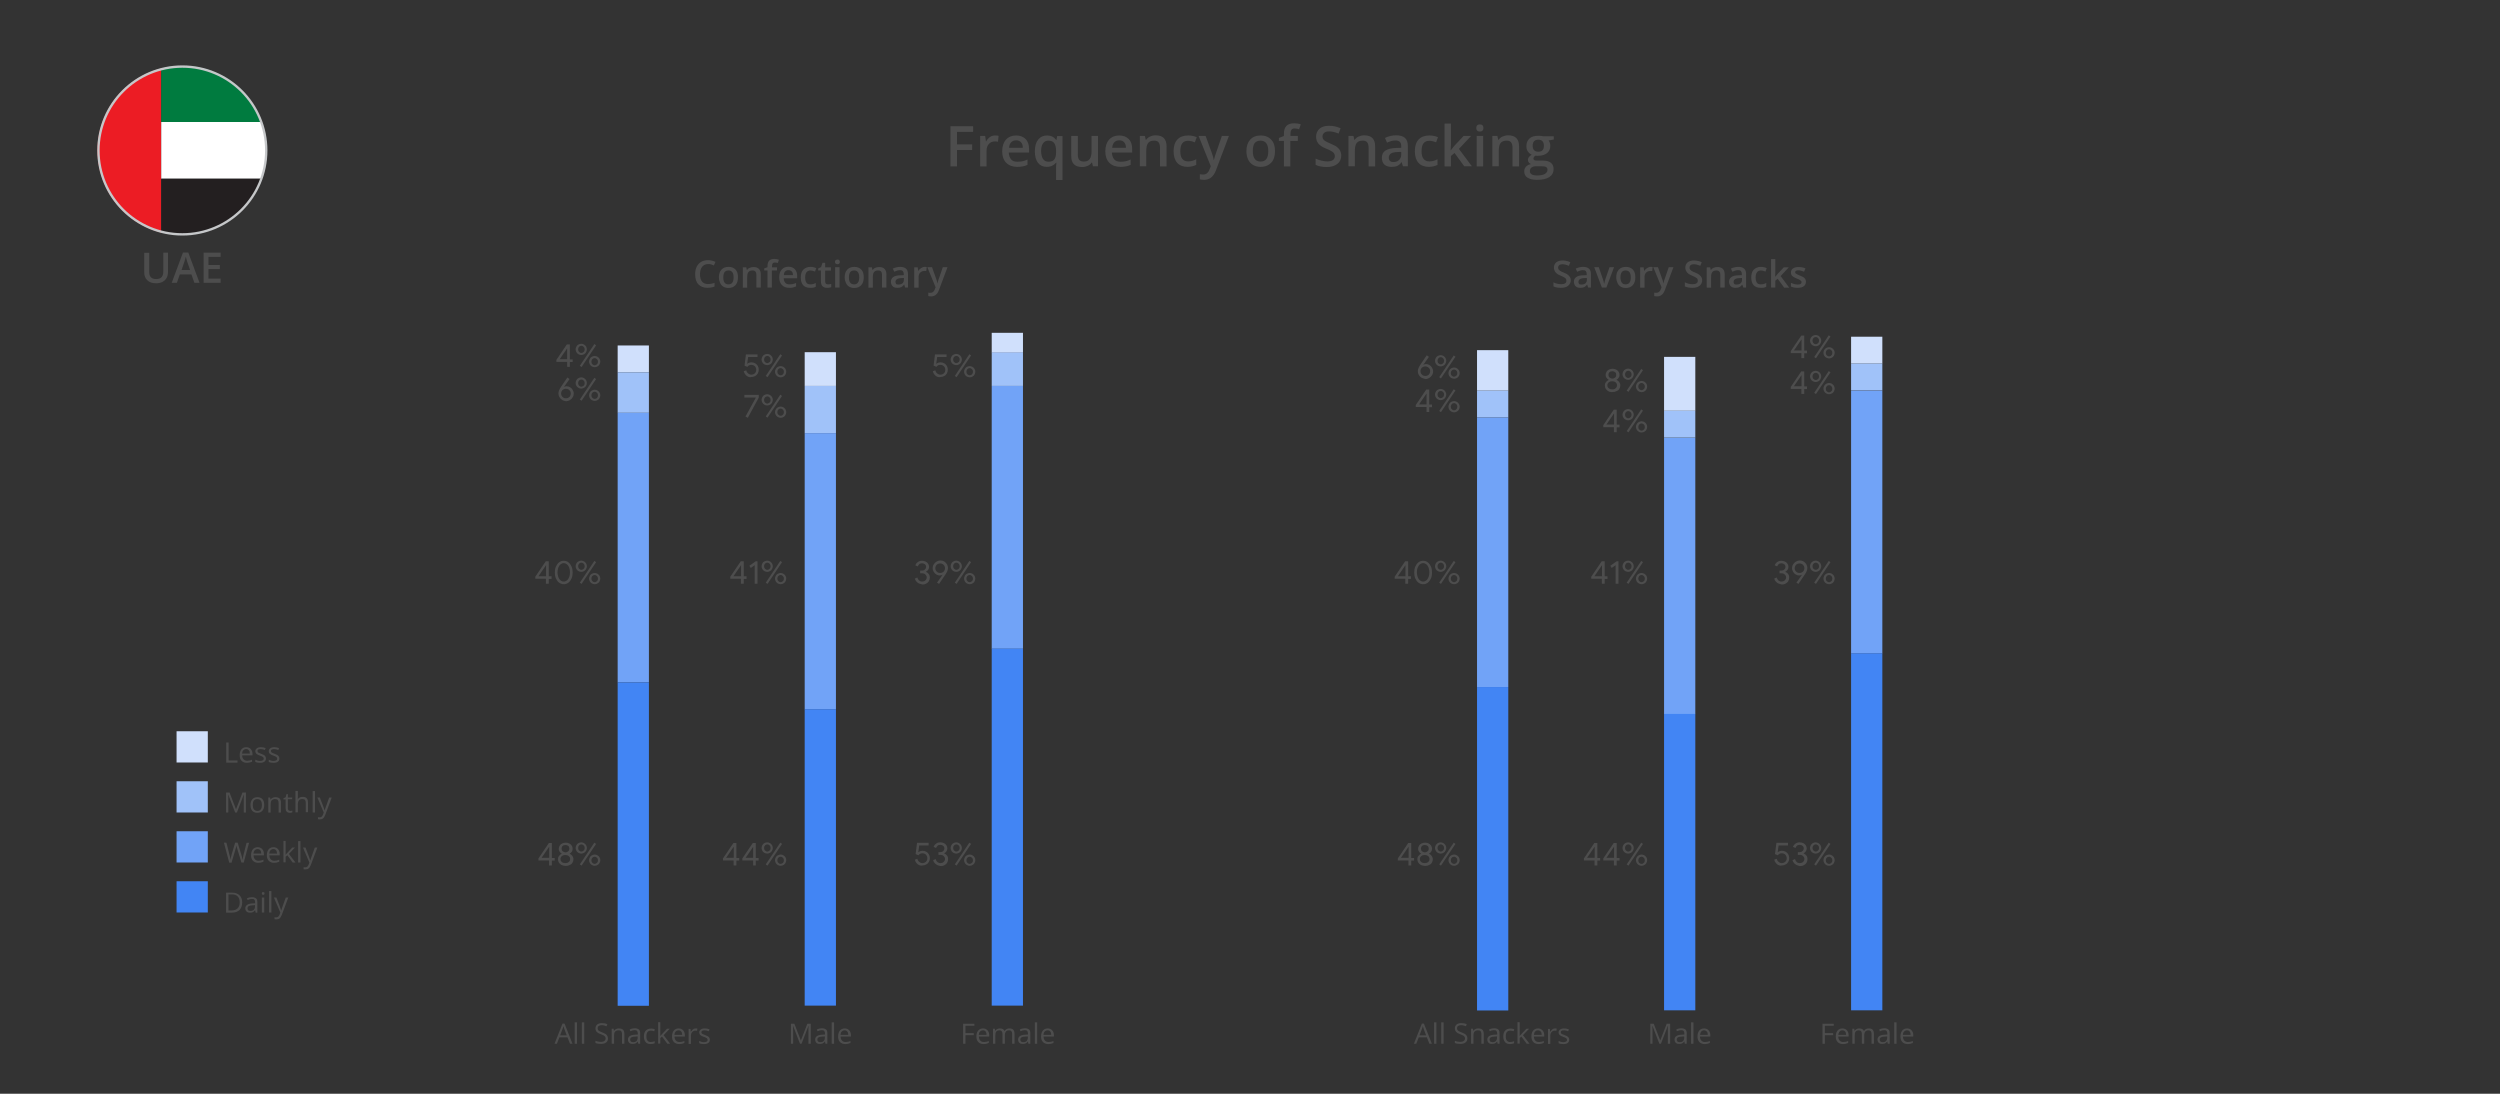 <?xml version="1.0" encoding="utf-8"?>
<!-- Generator: Adobe Illustrator 22.1.0, SVG Export Plug-In . SVG Version: 6.00 Build 0)  -->
<svg version="1.1" id="Layer_1" xmlns="http://www.w3.org/2000/svg" xmlns:xlink="http://www.w3.org/1999/xlink" x="0px" y="0px"
	 viewBox="0 0 1600 700" style="enable-background:new 0 0 1600 700;" xml:space="preserve">
<rect x="0" y="0" width="1600" height="700" fill="#333333" stroke="none"/>
<style type="text/css">
	.st0{fill:#4D4D4D;}
	.st1{fill:#D0E0FC;}
	.st2{fill:#A0C2F9;}
	.st3{fill:#71A3F7;}
	.st4{fill:#4285F4;}
	.st5{fill:#C3E6D5;}
	.st6{fill:#87CEAB;}
	.st7{fill:#4BB582;}
	.st8{fill:#0F9D58;}
	.st9{fill:#007B3F;}
	.st10{fill:#FFFFFF;}
	.st11{fill:none;stroke:#C5C7C9;stroke-width:1.499;}
	.st12{clip-path:url(#SVGID_2_);fill:#EC1C24;}
	.st13{clip-path:url(#SVGID_2_);fill:#007B3F;}
	.st14{clip-path:url(#SVGID_2_);fill:#FFFFFF;}
	.st15{clip-path:url(#SVGID_2_);fill:#231F20;}
	.st16{fill:none;stroke:#C5C7C9;stroke-width:1.522;}
	.st17{clip-path:url(#SVGID_4_);fill:#EC1C24;}
	.st18{clip-path:url(#SVGID_4_);fill:#007B3F;}
	.st19{clip-path:url(#SVGID_4_);fill:#FFFFFF;}
	.st20{clip-path:url(#SVGID_4_);fill:#231F20;}
	.st21{fill:none;stroke:#B3B3B3;stroke-width:4;stroke-linecap:round;stroke-linejoin:round;}
	.st22{fill:none;stroke:#B3B3B3;stroke-width:4;stroke-linecap:round;stroke-linejoin:round;stroke-dasharray:4.018,10.044;}
	.st23{fill:#B3B3B3;}
	.st24{clip-path:url(#SVGID_6_);fill:#EC1C24;}
	.st25{clip-path:url(#SVGID_6_);fill:#007B3F;}
	.st26{clip-path:url(#SVGID_6_);fill:#FFFFFF;}
	.st27{clip-path:url(#SVGID_6_);fill:#231F20;}
	.st28{clip-path:url(#SVGID_8_);fill:#EC1C24;}
	.st29{clip-path:url(#SVGID_8_);fill:#007B3F;}
	.st30{clip-path:url(#SVGID_8_);fill:#FFFFFF;}
	.st31{clip-path:url(#SVGID_8_);fill:#231F20;}
</style>
<g>
	<g>
		<path class="st0" d="M453.2,169c-1.6,0-2.9,0.6-3.8,1.7s-1.4,2.7-1.4,4.7c0,2.1,0.4,3.7,1.3,4.8s2.2,1.6,3.8,1.6
			c0.7,0,1.4-0.1,2.1-0.2s1.4-0.3,2.1-0.6v2.4c-1.3,0.5-2.9,0.8-4.6,0.8c-2.5,0-4.4-0.8-5.8-2.3s-2-3.7-2-6.5c0-1.8,0.3-3.3,1-4.7
			s1.6-2.4,2.8-3.1s2.7-1.1,4.3-1.1c1.8,0,3.4,0.4,4.9,1.1l-1,2.3c-0.6-0.3-1.2-0.5-1.8-0.7S453.9,169,453.2,169z"/>
		<path class="st0" d="M472.3,177.5c0,2.1-0.5,3.8-1.6,5s-2.6,1.8-4.5,1.8c-1.2,0-2.3-0.3-3.2-0.8s-1.6-1.3-2.1-2.4
			s-0.8-2.2-0.8-3.6c0-2.1,0.5-3.7,1.6-4.9s2.6-1.8,4.6-1.8c1.9,0,3.4,0.6,4.5,1.8S472.3,175.4,472.3,177.5z M462.9,177.5
			c0,3,1.1,4.5,3.3,4.5c2.2,0,3.3-1.5,3.3-4.5c0-3-1.1-4.4-3.3-4.4c-1.2,0-2,0.4-2.5,1.1S462.9,176.1,462.9,177.5z"/>
		<path class="st0" d="M486.9,184h-2.8v-8c0-1-0.2-1.7-0.6-2.2s-1-0.7-1.9-0.7c-1.2,0-2,0.3-2.6,1s-0.8,1.8-0.8,3.5v6.5h-2.8v-13
			h2.2l0.4,1.7h0.1c0.4-0.6,0.9-1.1,1.7-1.4s1.5-0.5,2.4-0.5c3.1,0,4.7,1.6,4.7,4.7V184z"/>
		<path class="st0" d="M497.2,173.1h-3.2V184h-2.8v-10.9h-2.1v-1.3l2.1-0.8v-0.8c0-1.5,0.4-2.7,1.1-3.4s1.8-1.1,3.3-1.1
			c1,0,1.9,0.2,2.9,0.5l-0.7,2.1c-0.7-0.2-1.3-0.3-1.9-0.3c-0.6,0-1.1,0.2-1.4,0.6s-0.4,1-0.4,1.7v0.8h3.2V173.1z"/>
		<path class="st0" d="M505.1,184.2c-2,0-3.6-0.6-4.7-1.8s-1.7-2.8-1.7-4.9c0-2.1,0.5-3.8,1.6-5s2.5-1.8,4.3-1.8
			c1.7,0,3.1,0.5,4.1,1.6s1.5,2.5,1.5,4.3v1.5h-8.6c0,1.3,0.4,2.2,1,2.9s1.5,1,2.7,1c0.8,0,1.5-0.1,2.1-0.2s1.4-0.4,2.1-0.7v2.2
			c-0.7,0.3-1.4,0.5-2,0.7S506,184.2,505.1,184.2z M504.6,172.9c-0.9,0-1.6,0.3-2.1,0.8s-0.8,1.4-0.9,2.4h5.9c0-1.1-0.3-1.9-0.8-2.4
			S505.5,172.9,504.6,172.9z"/>
		<path class="st0" d="M518.5,184.2c-2,0-3.5-0.6-4.5-1.7s-1.5-2.8-1.5-4.9c0-2.2,0.5-3.9,1.6-5s2.6-1.8,4.6-1.8
			c1.4,0,2.6,0.3,3.7,0.8l-0.8,2.2c-1.2-0.5-2.1-0.7-2.9-0.7c-2.2,0-3.4,1.5-3.4,4.5c0,1.5,0.3,2.5,0.8,3.3s1.4,1.1,2.5,1.1
			c1.2,0,2.4-0.3,3.5-0.9v2.4c-0.5,0.3-1,0.5-1.6,0.6S519.3,184.2,518.5,184.2z"/>
		<path class="st0" d="M530,182c0.7,0,1.3-0.1,2-0.3v2.1c-0.3,0.1-0.7,0.2-1.2,0.3s-1,0.1-1.5,0.1c-2.6,0-3.9-1.4-3.9-4.1v-7h-1.8
			v-1.2l1.9-1l0.9-2.7h1.7v2.9h3.7v2.1h-3.7v6.9c0,0.7,0.2,1.2,0.5,1.5S529.4,182,530,182z"/>
		<path class="st0" d="M534.4,167.6c0-0.5,0.1-0.9,0.4-1.1s0.7-0.4,1.2-0.4c0.5,0,0.9,0.1,1.1,0.4s0.4,0.6,0.4,1.1
			c0,0.5-0.1,0.8-0.4,1.1s-0.6,0.4-1.1,0.4c-0.5,0-0.9-0.1-1.2-0.4S534.4,168.1,534.4,167.6z M537.3,184h-2.8v-13h2.8V184z"/>
		<path class="st0" d="M552.8,177.5c0,2.1-0.5,3.8-1.6,5s-2.6,1.8-4.5,1.8c-1.2,0-2.3-0.3-3.2-0.8s-1.6-1.3-2.1-2.4
			s-0.8-2.2-0.8-3.6c0-2.1,0.5-3.7,1.6-4.9s2.6-1.8,4.6-1.8c1.9,0,3.4,0.6,4.5,1.8S552.8,175.4,552.8,177.5z M543.3,177.5
			c0,3,1.1,4.5,3.3,4.5c2.2,0,3.3-1.5,3.3-4.5c0-3-1.1-4.4-3.3-4.4c-1.2,0-2,0.4-2.5,1.1S543.3,176.1,543.3,177.5z"/>
		<path class="st0" d="M567.3,184h-2.8v-8c0-1-0.2-1.7-0.6-2.2s-1-0.7-1.9-0.7c-1.2,0-2,0.3-2.6,1s-0.8,1.8-0.8,3.5v6.5h-2.8v-13
			h2.2l0.4,1.7h0.1c0.4-0.6,0.9-1.1,1.7-1.4s1.5-0.5,2.4-0.5c3.1,0,4.7,1.6,4.7,4.7V184z"/>
		<path class="st0" d="M579.3,184l-0.6-1.8h-0.1c-0.6,0.8-1.3,1.3-1.9,1.6s-1.4,0.4-2.4,0.4c-1.3,0-2.3-0.3-3-1s-1.1-1.7-1.1-2.9
			c0-1.3,0.5-2.3,1.5-3s2.5-1.1,4.5-1.1l2.2-0.1v-0.7c0-0.8-0.2-1.4-0.6-1.9s-1-0.6-1.8-0.6c-0.7,0-1.3,0.1-1.9,0.3
			s-1.2,0.4-1.8,0.7l-0.9-2c0.7-0.4,1.5-0.6,2.3-0.8s1.6-0.3,2.4-0.3c1.6,0,2.9,0.4,3.7,1.1s1.3,1.8,1.3,3.4v8.7H579.3z
			 M575.2,182.1c1,0,1.8-0.3,2.4-0.8s0.9-1.3,0.9-2.3v-1.1l-1.7,0.1c-1.3,0-2.2,0.3-2.8,0.7s-0.9,1-0.9,1.8c0,0.6,0.2,1,0.5,1.3
			S574.5,182.1,575.2,182.1z"/>
		<path class="st0" d="M591.7,170.8c0.6,0,1,0,1.4,0.1l-0.3,2.6c-0.4-0.1-0.8-0.1-1.2-0.1c-1.1,0-2,0.4-2.7,1.1s-1,1.7-1,2.8v6.8
			h-2.8v-13h2.2l0.4,2.3h0.1c0.4-0.8,1-1.4,1.7-1.8S590.9,170.8,591.7,170.8z"/>
		<path class="st0" d="M593.5,171h3l2.6,7.3c0.4,1,0.7,2,0.8,3h0.1c0.1-0.4,0.2-1,0.4-1.6s1.2-3.5,3-8.7h3l-5.5,14.7
			c-1,2.7-2.7,4-5,4c-0.6,0-1.2-0.1-1.8-0.2v-2.2c0.4,0.1,0.9,0.1,1.4,0.1c1.3,0,2.3-0.8,2.8-2.3l0.5-1.2L593.5,171z"/>
	</g>
</g>
<rect x="395.3" y="221.1" class="st1" width="20" height="17.2"/>
<rect x="395.3" y="238.3" class="st2" width="20" height="25.9"/>
<rect x="395.3" y="264.2" class="st3" width="20" height="172.5"/>
<rect x="395.3" y="436.7" class="st4" width="20" height="207"/>
<rect x="515" y="225.4" class="st1" width="20" height="21.6"/>
<rect x="515" y="247" class="st2" width="20" height="30.2"/>
<rect x="515" y="277.2" class="st3" width="20" height="176.8"/>
<rect x="515" y="453.9" class="st4" width="20" height="189.7"/>
<rect x="634.7" y="225.4" class="st2" width="20" height="21.6"/>
<rect x="634.7" y="213" class="st1" width="20" height="12.5"/>
<rect x="634.7" y="247" class="st3" width="20" height="168.2"/>
<rect x="634.7" y="415.1" class="st4" width="20" height="228.5"/>
<rect x="945.3" y="224.1" class="st1" width="20" height="25.9"/>
<rect x="945.3" y="250" class="st2" width="20" height="17.2"/>
<rect x="945.3" y="267.2" class="st3" width="20" height="172.5"/>
<rect x="945.3" y="439.7" class="st4" width="20" height="207"/>
<rect x="1065" y="228.4" class="st1" width="20" height="34.5"/>
<rect x="1065" y="262.9" class="st2" width="20" height="17.2"/>
<rect x="1065" y="280.2" class="st3" width="20" height="176.8"/>
<rect x="1065" y="456.9" class="st4" width="20" height="189.7"/>
<rect x="1184.7" y="215.5" class="st1" width="20" height="17.2"/>
<rect x="1184.7" y="232.7" class="st2" width="20" height="17.2"/>
<rect x="1184.7" y="250" class="st3" width="20" height="168.2"/>
<rect x="1184.7" y="418.1" class="st4" width="20" height="228.5"/>
<g>
	<g>
		<path class="st0" d="M363,231.6h-6.9v-1.3l6.7-9.9h1.9v9.6h1.8v1.7h-1.8v3.1H363V231.6z M363,229.9v-7H363l-4.8,7H363z"/>
		<path class="st0" d="M370.2,226.7c-0.6-0.3-1-0.8-1.3-1.3c-0.3-0.6-0.5-1.1-0.5-1.8c0-0.6,0.2-1.2,0.5-1.8c0.3-0.6,0.7-1,1.3-1.3
			c0.6-0.3,1.2-0.5,1.8-0.5c0.6,0,1.2,0.2,1.8,0.5c0.5,0.3,1,0.8,1.3,1.3c0.3,0.6,0.5,1.1,0.5,1.8c0,0.6-0.2,1.2-0.5,1.8
			c-0.3,0.6-0.7,1-1.3,1.3c-0.5,0.3-1.1,0.5-1.8,0.5C371.4,227.2,370.8,227,370.2,226.7z M373.6,225.2c0.4-0.4,0.6-1,0.6-1.6
			c0-0.7-0.2-1.2-0.6-1.6s-0.9-0.7-1.5-0.7c-0.6,0-1.1,0.2-1.5,0.7c-0.4,0.4-0.6,1-0.6,1.6c0,0.6,0.2,1.2,0.6,1.6
			c0.4,0.4,0.9,0.7,1.5,0.7C372.6,225.9,373.1,225.7,373.6,225.2z M371.1,234.1l9.3-13.9l1.1,0.8l-9.3,13.9L371.1,234.1z
			 M378.8,234.5c-0.6-0.3-1-0.8-1.3-1.3c-0.3-0.6-0.5-1.1-0.5-1.8s0.2-1.2,0.5-1.8s0.7-1,1.3-1.3c0.6-0.3,1.2-0.5,1.8-0.5
			c0.6,0,1.2,0.2,1.8,0.5c0.5,0.3,1,0.8,1.3,1.3c0.3,0.6,0.5,1.1,0.5,1.8s-0.2,1.2-0.5,1.8c-0.3,0.6-0.7,1-1.3,1.3
			c-0.5,0.3-1.1,0.5-1.8,0.5C380,235,379.4,234.9,378.8,234.5z M382.1,233.1c0.4-0.4,0.6-1,0.6-1.6c0-0.7-0.2-1.2-0.6-1.6
			c-0.4-0.4-0.9-0.7-1.5-0.7c-0.6,0-1.1,0.2-1.5,0.7c-0.4,0.4-0.6,1-0.6,1.6c0,0.6,0.2,1.2,0.6,1.6c0.4,0.4,0.9,0.7,1.5,0.7
			C381.2,233.7,381.7,233.5,382.1,233.1z"/>
	</g>
</g>
<g>
	<g>
		<path class="st0" d="M478.8,241.1c-0.7-0.3-1.2-0.7-1.7-1.3c-0.5-0.6-0.9-1.3-1.1-2.2l1.6-0.6c0.2,0.9,0.6,1.5,1.2,2
			c0.6,0.5,1.2,0.8,2,0.8c0.9,0,1.7-0.3,2.3-0.9c0.6-0.6,0.9-1.3,0.9-2.2c0-0.9-0.3-1.7-0.9-2.3c-0.6-0.6-1.3-0.9-2.3-0.9
			c-0.5,0-1,0.1-1.4,0.3c-0.4,0.2-0.8,0.5-1.1,1l-1.8-0.8l0.9-7.2h7.4v1.7h-6l-0.6,4.3l0.1,0c0.7-0.6,1.7-0.9,2.7-0.9
			c0.8,0,1.6,0.2,2.3,0.6c0.7,0.4,1.3,1,1.7,1.7s0.6,1.5,0.6,2.4c0,0.9-0.2,1.7-0.6,2.4c-0.4,0.7-1,1.3-1.8,1.7
			c-0.8,0.4-1.6,0.6-2.5,0.6C480.1,241.5,479.4,241.4,478.8,241.1z"/>
		<path class="st0" d="M489.2,233.2c-0.6-0.3-1-0.8-1.3-1.3s-0.5-1.1-0.5-1.8c0-0.6,0.2-1.2,0.5-1.8c0.3-0.6,0.7-1,1.3-1.3
			c0.6-0.3,1.2-0.5,1.8-0.5c0.6,0,1.2,0.2,1.8,0.5c0.5,0.3,1,0.8,1.3,1.3c0.3,0.6,0.5,1.1,0.5,1.8c0,0.6-0.2,1.2-0.5,1.8
			s-0.7,1-1.3,1.3c-0.5,0.3-1.1,0.5-1.8,0.5C490.4,233.7,489.8,233.5,489.2,233.2z M492.6,231.7c0.4-0.4,0.6-1,0.6-1.6
			c0-0.7-0.2-1.2-0.6-1.6c-0.4-0.4-0.9-0.7-1.5-0.7c-0.6,0-1.1,0.2-1.5,0.7c-0.4,0.4-0.6,1-0.6,1.6c0,0.6,0.2,1.2,0.6,1.6
			c0.4,0.4,0.9,0.7,1.5,0.7C491.6,232.3,492.1,232.1,492.6,231.7z M490.1,240.6l9.3-13.9l1.1,0.8l-9.3,13.9L490.1,240.6z M497.8,241
			c-0.6-0.3-1-0.8-1.3-1.3s-0.5-1.1-0.5-1.8s0.2-1.2,0.5-1.8s0.7-1,1.3-1.3c0.6-0.3,1.2-0.5,1.8-0.5c0.6,0,1.2,0.2,1.8,0.5
			c0.5,0.3,1,0.8,1.3,1.3c0.3,0.6,0.5,1.1,0.5,1.8s-0.2,1.2-0.5,1.8c-0.3,0.6-0.7,1-1.3,1.3c-0.5,0.3-1.1,0.5-1.8,0.5
			C499,241.5,498.4,241.3,497.8,241z M501.1,239.5c0.4-0.4,0.6-1,0.6-1.6c0-0.7-0.2-1.2-0.6-1.6c-0.4-0.4-0.9-0.7-1.5-0.7
			c-0.6,0-1.1,0.2-1.5,0.7c-0.4,0.4-0.6,1-0.6,1.6c0,0.6,0.2,1.2,0.6,1.6c0.4,0.4,0.9,0.7,1.5,0.7
			C500.2,240.2,500.7,240,501.1,239.5z"/>
	</g>
</g>
<g>
	<g>
		<path class="st0" d="M359.7,255.9c-0.7-0.5-1.3-1.1-1.7-1.8c-0.4-0.7-0.6-1.5-0.6-2.3c0-0.8,0.2-1.5,0.5-2.2s0.8-1.5,1.4-2.4
			l3.8-5.6l1.4,1l-3.6,5.1l0,0c0.5-0.3,1.1-0.5,1.8-0.5c0.7,0,1.4,0.2,2.1,0.6s1.3,1,1.7,1.7c0.4,0.7,0.7,1.5,0.7,2.4
			c0,0.8-0.2,1.6-0.7,2.4c-0.4,0.7-1,1.3-1.8,1.8c-0.7,0.4-1.6,0.7-2.4,0.7C361.3,256.6,360.4,256.4,359.7,255.9z M363.8,254.5
			c0.5-0.3,0.9-0.6,1.1-1.1c0.3-0.5,0.4-1,0.4-1.6c0-0.6-0.1-1.1-0.4-1.5c-0.3-0.5-0.7-0.8-1.1-1.1c-0.5-0.3-1-0.4-1.6-0.4
			s-1.1,0.1-1.6,0.4c-0.5,0.3-0.9,0.6-1.1,1.1c-0.3,0.5-0.4,1-0.4,1.5c0,0.6,0.1,1.1,0.4,1.6c0.3,0.5,0.7,0.8,1.1,1.1
			c0.5,0.3,1,0.4,1.6,0.4S363.3,254.8,363.8,254.5z"/>
		<path class="st0" d="M370.2,248.2c-0.6-0.3-1-0.8-1.3-1.3s-0.5-1.1-0.5-1.8s0.2-1.2,0.5-1.8s0.7-1,1.3-1.3
			c0.6-0.3,1.2-0.5,1.8-0.5c0.6,0,1.2,0.2,1.8,0.5c0.5,0.3,1,0.8,1.3,1.3s0.5,1.1,0.5,1.8s-0.2,1.2-0.5,1.8s-0.7,1-1.3,1.3
			c-0.5,0.3-1.1,0.5-1.8,0.5C371.4,248.7,370.8,248.6,370.2,248.2z M373.6,246.8c0.4-0.4,0.6-1,0.6-1.6c0-0.7-0.2-1.2-0.6-1.6
			s-0.9-0.7-1.5-0.7c-0.6,0-1.1,0.2-1.5,0.7c-0.4,0.4-0.6,1-0.6,1.6c0,0.6,0.2,1.2,0.6,1.6c0.4,0.4,0.9,0.7,1.5,0.7
			C372.6,247.4,373.1,247.2,373.6,246.8z M371.1,255.7l9.3-13.9l1.1,0.8l-9.3,13.9L371.1,255.7z M378.8,256.1
			c-0.6-0.3-1-0.8-1.3-1.3c-0.3-0.6-0.5-1.1-0.5-1.8c0-0.6,0.2-1.2,0.5-1.8c0.3-0.6,0.7-1,1.3-1.3c0.6-0.3,1.2-0.5,1.8-0.5
			c0.6,0,1.2,0.2,1.8,0.5c0.5,0.3,1,0.8,1.3,1.3c0.3,0.6,0.5,1.1,0.5,1.8c0,0.6-0.2,1.2-0.5,1.8c-0.3,0.6-0.7,1-1.3,1.3
			c-0.5,0.3-1.1,0.5-1.8,0.5C380,256.6,379.4,256.4,378.8,256.1z M382.1,254.6c0.4-0.4,0.6-1,0.6-1.6c0-0.7-0.2-1.2-0.6-1.6
			c-0.4-0.4-0.9-0.7-1.5-0.7c-0.6,0-1.1,0.2-1.5,0.7c-0.4,0.4-0.6,1-0.6,1.6c0,0.6,0.2,1.2,0.6,1.6c0.4,0.4,0.9,0.7,1.5,0.7
			C381.2,255.3,381.7,255.1,382.1,254.6z"/>
	</g>
</g>
<g>
	<g>
		<path class="st0" d="M349.5,370.4h-6.9v-1.3l6.7-9.9h1.9v9.6h1.8v1.7h-1.8v3.1h-1.8V370.4z M349.5,368.8v-7h-0.1l-4.8,7H349.5z"/>
		<path class="st0" d="M357.8,372.9c-0.9-0.7-1.5-1.6-2-2.7c-0.5-1.1-0.7-2.4-0.7-3.8c0-1.4,0.2-2.7,0.7-3.8c0.5-1.1,1.1-2,2-2.7
			s1.9-1,3-1c1.1,0,2.2,0.3,3,1c0.9,0.7,1.5,1.6,2,2.7c0.5,1.1,0.7,2.4,0.7,3.8c0,1.4-0.2,2.7-0.7,3.8c-0.5,1.1-1.1,2-2,2.7
			s-1.9,1-3,1C359.7,373.9,358.7,373.5,357.8,372.9z M362.9,371.4c0.6-0.5,1-1.2,1.4-2.1c0.3-0.9,0.5-1.9,0.5-3s-0.2-2.1-0.5-3
			c-0.3-0.9-0.8-1.6-1.4-2.1c-0.6-0.5-1.3-0.8-2.1-0.8c-0.8,0-1.5,0.3-2.1,0.8c-0.6,0.5-1,1.2-1.4,2.1c-0.3,0.9-0.5,1.9-0.5,3
			s0.2,2.1,0.5,3c0.3,0.9,0.8,1.6,1.4,2.1s1.3,0.8,2.1,0.8C361.6,372.2,362.3,371.9,362.9,371.4z"/>
		<path class="st0" d="M370.2,365.5c-0.6-0.3-1-0.8-1.3-1.3s-0.5-1.1-0.5-1.8s0.2-1.2,0.5-1.8s0.7-1,1.3-1.3
			c0.6-0.3,1.2-0.5,1.8-0.5c0.6,0,1.2,0.2,1.8,0.5c0.5,0.3,1,0.8,1.3,1.3s0.5,1.1,0.5,1.8s-0.2,1.2-0.5,1.8s-0.7,1-1.3,1.3
			c-0.5,0.3-1.1,0.5-1.8,0.5C371.4,366,370.8,365.8,370.2,365.5z M373.6,364c0.4-0.4,0.6-1,0.6-1.6c0-0.7-0.2-1.2-0.6-1.6
			s-0.9-0.7-1.5-0.7c-0.6,0-1.1,0.2-1.5,0.7c-0.4,0.4-0.6,1-0.6,1.6c0,0.6,0.2,1.2,0.6,1.6c0.4,0.4,0.9,0.7,1.5,0.7
			C372.6,364.7,373.1,364.5,373.6,364z M371.1,372.9l9.3-13.9l1.1,0.8l-9.3,13.9L371.1,372.9z M378.8,373.4c-0.6-0.3-1-0.8-1.3-1.3
			c-0.3-0.6-0.5-1.1-0.5-1.8c0-0.6,0.2-1.2,0.5-1.8c0.3-0.6,0.7-1,1.3-1.3c0.6-0.3,1.2-0.5,1.8-0.5c0.6,0,1.2,0.2,1.8,0.5
			c0.5,0.3,1,0.8,1.3,1.3c0.3,0.6,0.5,1.1,0.5,1.8c0,0.6-0.2,1.2-0.5,1.8c-0.3,0.6-0.7,1-1.3,1.3c-0.5,0.3-1.1,0.5-1.8,0.5
			C380,373.9,379.4,373.7,378.8,373.4z M382.1,371.9c0.4-0.4,0.6-1,0.6-1.6c0-0.7-0.2-1.2-0.6-1.6c-0.4-0.4-0.9-0.7-1.5-0.7
			c-0.6,0-1.1,0.2-1.5,0.7c-0.4,0.4-0.6,1-0.6,1.6c0,0.6,0.2,1.2,0.6,1.6c0.4,0.4,0.9,0.7,1.5,0.7
			C381.2,372.6,381.7,372.3,382.1,371.9z"/>
	</g>
</g>
<g>
	<g>
		<path class="st0" d="M351.5,550.7h-6.9v-1.3l6.7-9.9h1.9v9.6h1.8v1.7h-1.8v3.1h-1.8V550.7z M351.5,549v-7h-0.1l-4.8,7H351.5z"/>
		<path class="st0" d="M359.4,553.6c-0.7-0.4-1.3-0.9-1.7-1.5c-0.4-0.7-0.6-1.4-0.6-2.2c0-0.8,0.2-1.5,0.7-2.1
			c0.4-0.6,1-1.1,1.7-1.4v-0.1c-0.6-0.3-1-0.8-1.4-1.3c-0.4-0.6-0.5-1.1-0.5-1.7c0-0.8,0.2-1.4,0.6-2.1c0.4-0.6,0.9-1.1,1.6-1.4
			c0.7-0.3,1.4-0.5,2.3-0.5c0.8,0,1.6,0.2,2.2,0.5c0.7,0.3,1.2,0.8,1.6,1.4c0.4,0.6,0.6,1.3,0.6,2.1c0,0.6-0.2,1.2-0.5,1.7
			c-0.4,0.6-0.8,1-1.4,1.3v0.1c0.7,0.4,1.3,0.8,1.7,1.4c0.4,0.6,0.7,1.3,0.7,2.1c0,0.8-0.2,1.5-0.6,2.2s-1,1.2-1.8,1.5
			c-0.7,0.4-1.6,0.6-2.5,0.6C360.9,554.1,360.1,553.9,359.4,553.6z M364,551.7c0.6-0.5,0.9-1.1,0.9-1.9c0-0.8-0.3-1.4-0.9-1.9
			c-0.6-0.5-1.3-0.7-2.2-0.7s-1.6,0.2-2.2,0.7c-0.6,0.5-0.9,1.1-0.9,1.9c0,0.8,0.3,1.4,0.9,1.9c0.6,0.5,1.3,0.7,2.2,0.7
			S363.4,552.2,364,551.7z M363.7,544.8c0.5-0.4,0.7-1,0.7-1.7c0-0.7-0.2-1.3-0.7-1.7c-0.5-0.4-1.1-0.6-1.8-0.6
			c-0.7,0-1.4,0.2-1.8,0.6c-0.5,0.4-0.7,1-0.7,1.7c0,0.7,0.2,1.3,0.7,1.7s1.1,0.7,1.8,0.7S363.2,545.2,363.7,544.8z"/>
		<path class="st0" d="M370.2,545.8c-0.6-0.3-1-0.8-1.3-1.3c-0.3-0.6-0.5-1.1-0.5-1.8c0-0.6,0.2-1.2,0.5-1.8c0.3-0.6,0.7-1,1.3-1.3
			c0.6-0.3,1.2-0.5,1.8-0.5c0.6,0,1.2,0.2,1.8,0.5c0.5,0.3,1,0.8,1.3,1.3c0.3,0.6,0.5,1.1,0.5,1.8c0,0.6-0.2,1.2-0.5,1.8
			c-0.3,0.6-0.7,1-1.3,1.3c-0.5,0.3-1.1,0.5-1.8,0.5C371.4,546.3,370.8,546.1,370.2,545.8z M373.6,544.3c0.4-0.4,0.6-1,0.6-1.6
			c0-0.7-0.2-1.2-0.6-1.6s-0.9-0.7-1.5-0.7c-0.6,0-1.1,0.2-1.5,0.7c-0.4,0.4-0.6,1-0.6,1.6c0,0.6,0.2,1.2,0.6,1.6
			c0.4,0.4,0.9,0.7,1.5,0.7C372.6,545,373.1,544.7,373.6,544.3z M371.1,553.2l9.3-13.9l1.1,0.8l-9.3,13.9L371.1,553.2z M378.8,553.6
			c-0.6-0.3-1-0.8-1.3-1.3c-0.3-0.6-0.5-1.1-0.5-1.8s0.2-1.2,0.5-1.8s0.7-1,1.3-1.3c0.6-0.3,1.2-0.5,1.8-0.5c0.6,0,1.2,0.2,1.8,0.5
			c0.5,0.3,1,0.8,1.3,1.3c0.3,0.6,0.5,1.1,0.5,1.8s-0.2,1.2-0.5,1.8c-0.3,0.6-0.7,1-1.3,1.3c-0.5,0.3-1.1,0.5-1.8,0.5
			C380,554.1,379.4,554,378.8,553.6z M382.1,552.2c0.4-0.4,0.6-1,0.6-1.6c0-0.7-0.2-1.2-0.6-1.6c-0.4-0.4-0.9-0.7-1.5-0.7
			c-0.6,0-1.1,0.2-1.5,0.7c-0.4,0.4-0.6,1-0.6,1.6c0,0.6,0.2,1.2,0.6,1.6c0.4,0.4,0.9,0.7,1.5,0.7
			C381.2,552.8,381.7,552.6,382.1,552.2z"/>
	</g>
</g>
<g>
	<g>
		<path class="st0" d="M364.8,668l-1.6-4.1H358l-1.6,4.1h-1.5l5.1-12.9h1.3l5.1,12.9H364.8z M362.7,662.6l-1.5-4
			c-0.2-0.5-0.4-1.1-0.6-1.9c-0.1,0.6-0.3,1.2-0.6,1.9l-1.5,4H362.7z"/>
		<path class="st0" d="M369.3,668h-1.5v-13.7h1.5V668z"/>
		<path class="st0" d="M373.9,668h-1.5v-13.7h1.5V668z"/>
		<path class="st0" d="M389.1,664.6c0,1.1-0.4,2-1.2,2.6s-1.9,0.9-3.3,0.9c-1.5,0-2.7-0.2-3.5-0.6v-1.4c0.5,0.2,1.1,0.4,1.7,0.5
			s1.2,0.2,1.8,0.2c1,0,1.7-0.2,2.2-0.6c0.5-0.4,0.8-0.9,0.8-1.6c0-0.4-0.1-0.8-0.3-1.1c-0.2-0.3-0.5-0.5-0.9-0.8s-1.1-0.5-1.9-0.8
			c-1.2-0.4-2-0.9-2.6-1.5s-0.8-1.4-0.8-2.3c0-1,0.4-1.8,1.1-2.4s1.7-0.9,3-0.9c1.3,0,2.5,0.2,3.5,0.7l-0.5,1.3
			c-1.1-0.4-2.1-0.7-3.1-0.7c-0.8,0-1.4,0.2-1.9,0.5s-0.7,0.8-0.7,1.4c0,0.4,0.1,0.8,0.2,1.1c0.2,0.3,0.4,0.5,0.8,0.8
			c0.4,0.2,1,0.5,1.8,0.8c1.3,0.5,2.3,1,2.8,1.5S389.1,663.7,389.1,664.6z"/>
		<path class="st0" d="M398.1,668v-6.2c0-0.8-0.2-1.4-0.5-1.8s-0.9-0.6-1.7-0.6c-1,0-1.7,0.3-2.2,0.8s-0.7,1.4-0.7,2.7v5.1h-1.5
			v-9.6h1.2l0.2,1.3h0.1c0.3-0.5,0.7-0.8,1.3-1.1c0.5-0.3,1.1-0.4,1.8-0.4c1.2,0,2,0.3,2.6,0.8c0.6,0.6,0.9,1.5,0.9,2.7v6.3H398.1z"
			/>
		<path class="st0" d="M408.5,668l-0.3-1.4h-0.1c-0.5,0.6-1,1-1.4,1.2c-0.5,0.2-1.1,0.3-1.8,0.3c-1,0-1.7-0.2-2.2-0.7
			s-0.8-1.2-0.8-2.1c0-1.9,1.6-3,4.7-3.1l1.6-0.1v-0.6c0-0.8-0.2-1.3-0.5-1.7c-0.3-0.4-0.8-0.5-1.6-0.5c-0.8,0-1.7,0.2-2.7,0.7
			l-0.4-1.1c0.5-0.3,1-0.5,1.6-0.6s1.1-0.2,1.7-0.2c1.1,0,2,0.3,2.6,0.8s0.8,1.3,0.8,2.5v6.6H408.5z M405.2,667
			c0.9,0,1.6-0.2,2.1-0.7s0.8-1.2,0.8-2.1v-0.9l-1.5,0.1c-1.2,0-2,0.2-2.5,0.5c-0.5,0.3-0.8,0.8-0.8,1.5c0,0.5,0.2,0.9,0.5,1.2
			S404.6,667,405.2,667z"/>
		<path class="st0" d="M416.4,668.2c-1.4,0-2.5-0.4-3.2-1.3c-0.8-0.9-1.1-2.1-1.1-3.6c0-1.6,0.4-2.9,1.2-3.7s1.9-1.3,3.3-1.3
			c0.5,0,0.9,0,1.4,0.1s0.8,0.2,1.1,0.4l-0.4,1.2c-0.3-0.1-0.7-0.2-1.1-0.3c-0.4-0.1-0.7-0.1-1-0.1c-2,0-2.9,1.2-2.9,3.7
			c0,1.2,0.2,2.1,0.7,2.7s1.2,0.9,2.1,0.9c0.8,0,1.6-0.2,2.5-0.5v1.3C418.2,668,417.4,668.2,416.4,668.2z"/>
		<path class="st0" d="M422.6,663.1c0.3-0.4,0.6-0.8,1.2-1.4l3.1-3.3h1.7l-3.9,4.1l4.2,5.5h-1.8l-3.4-4.6l-1.1,0.9v3.6h-1.4v-13.7
			h1.4v7.3C422.6,661.9,422.6,662.4,422.6,663.1L422.6,663.1z"/>
		<path class="st0" d="M434.7,668.2c-1.4,0-2.5-0.4-3.4-1.3s-1.2-2.1-1.2-3.6c0-1.6,0.4-2.8,1.1-3.7s1.8-1.4,3.1-1.4
			c1.2,0,2.2,0.4,2.9,1.2c0.7,0.8,1.1,1.8,1.1,3.1v0.9h-6.6c0,1.1,0.3,2,0.9,2.6s1.3,0.9,2.3,0.9c1,0,2.1-0.2,3.1-0.7v1.3
			c-0.5,0.2-1,0.4-1.5,0.5C435.9,668.1,435.3,668.2,434.7,668.2z M434.3,659.4c-0.8,0-1.4,0.3-1.9,0.8s-0.7,1.2-0.8,2.1h5
			c0-0.9-0.2-1.6-0.6-2.1C435.6,659.7,435,659.4,434.3,659.4z"/>
		<path class="st0" d="M445.1,658.2c0.4,0,0.8,0,1.2,0.1l-0.2,1.4c-0.4-0.1-0.8-0.1-1.1-0.1c-0.8,0-1.4,0.3-2,0.9s-0.8,1.4-0.8,2.4
			v5.2h-1.5v-9.6h1.2l0.2,1.8h0.1c0.4-0.6,0.8-1.1,1.3-1.5S444.5,658.2,445.1,658.2z"/>
		<path class="st0" d="M454.3,665.4c0,0.9-0.3,1.6-1,2.1s-1.6,0.7-2.8,0.7c-1.3,0-2.3-0.2-3-0.6v-1.4c0.5,0.2,1,0.4,1.5,0.6
			s1,0.2,1.5,0.2c0.8,0,1.3-0.1,1.8-0.4c0.4-0.2,0.6-0.6,0.6-1.1c0-0.4-0.2-0.7-0.5-1c-0.3-0.3-1-0.6-1.9-0.9
			c-0.9-0.3-1.5-0.6-1.9-0.9c-0.4-0.2-0.7-0.5-0.8-0.8s-0.3-0.7-0.3-1.1c0-0.8,0.3-1.4,1-1.9c0.6-0.5,1.5-0.7,2.6-0.7
			c1,0,2.1,0.2,3,0.6l-0.5,1.2c-1-0.4-1.8-0.6-2.6-0.6c-0.7,0-1.2,0.1-1.6,0.3s-0.5,0.5-0.5,0.9c0,0.3,0.1,0.5,0.2,0.7
			s0.3,0.4,0.6,0.5s0.9,0.4,1.7,0.7c1.1,0.4,1.9,0.8,2.3,1.3S454.3,664.7,454.3,665.4z"/>
	</g>
</g>
<g>
	<g>
		<path class="st0" d="M477.1,266.6l6.7-12.2h-7.4v-1.7h9.2v1.8l-7,12.9L477.1,266.6z"/>
		<path class="st0" d="M489.2,259c-0.6-0.3-1-0.8-1.3-1.3c-0.3-0.6-0.5-1.1-0.5-1.8c0-0.6,0.2-1.2,0.5-1.8c0.3-0.6,0.7-1,1.3-1.3
			c0.6-0.3,1.2-0.5,1.8-0.5c0.6,0,1.2,0.2,1.8,0.5c0.5,0.3,1,0.8,1.3,1.3c0.3,0.6,0.5,1.1,0.5,1.8c0,0.6-0.2,1.2-0.5,1.8
			c-0.3,0.6-0.7,1-1.3,1.3c-0.5,0.3-1.1,0.5-1.8,0.5C490.4,259.5,489.8,259.4,489.2,259z M492.6,257.6c0.4-0.4,0.6-1,0.6-1.6
			c0-0.7-0.2-1.2-0.6-1.6s-0.9-0.7-1.5-0.7c-0.6,0-1.1,0.2-1.5,0.7c-0.4,0.4-0.6,1-0.6,1.6c0,0.6,0.2,1.2,0.6,1.6
			c0.4,0.4,0.9,0.7,1.5,0.7C491.6,258.2,492.1,258,492.6,257.6z M490.1,266.5l9.3-13.9l1.1,0.8l-9.3,13.9L490.1,266.5z M497.8,266.9
			c-0.6-0.3-1-0.8-1.3-1.3c-0.3-0.6-0.5-1.1-0.5-1.8s0.2-1.2,0.5-1.8s0.7-1,1.3-1.3c0.6-0.3,1.2-0.5,1.8-0.5c0.6,0,1.2,0.2,1.8,0.5
			c0.5,0.3,1,0.8,1.3,1.3c0.3,0.6,0.5,1.1,0.5,1.8s-0.2,1.2-0.5,1.8c-0.3,0.6-0.7,1-1.3,1.3c-0.5,0.3-1.1,0.5-1.8,0.5
			C499,267.4,498.4,267.2,497.8,266.9z M501.1,265.4c0.4-0.4,0.6-1,0.6-1.6c0-0.7-0.2-1.2-0.6-1.6c-0.4-0.4-0.9-0.7-1.5-0.7
			c-0.6,0-1.1,0.2-1.5,0.7c-0.4,0.4-0.6,1-0.6,1.6c0,0.6,0.2,1.2,0.6,1.6c0.4,0.4,0.9,0.7,1.5,0.7
			C500.2,266.1,500.7,265.9,501.1,265.4z"/>
	</g>
</g>
<g>
	<g>
		<path class="st0" d="M474.3,370.4h-6.9v-1.3l6.7-9.9h1.9v9.6h1.8v1.7H476v3.1h-1.8V370.4z M474.3,368.8v-7h-0.1l-4.8,7H474.3z"/>
		<path class="st0" d="M483,361.7l-2.5,1.8l-0.9-1.4l4.1-2.9h1.1v14.4H483V361.7z"/>
		<path class="st0" d="M489.2,365.5c-0.6-0.3-1-0.8-1.3-1.3s-0.5-1.1-0.5-1.8s0.2-1.2,0.5-1.8s0.7-1,1.3-1.3
			c0.6-0.3,1.2-0.5,1.8-0.5c0.6,0,1.2,0.2,1.8,0.5c0.5,0.3,1,0.8,1.3,1.3s0.5,1.1,0.5,1.8s-0.2,1.2-0.5,1.8s-0.7,1-1.3,1.3
			c-0.5,0.3-1.1,0.5-1.8,0.5C490.4,366,489.8,365.8,489.2,365.5z M492.6,364c0.4-0.4,0.6-1,0.6-1.6c0-0.7-0.2-1.2-0.6-1.6
			s-0.9-0.7-1.5-0.7c-0.6,0-1.1,0.2-1.5,0.7c-0.4,0.4-0.6,1-0.6,1.6c0,0.6,0.2,1.2,0.6,1.6c0.4,0.4,0.9,0.7,1.5,0.7
			C491.6,364.7,492.1,364.5,492.6,364z M490.1,372.9l9.3-13.9l1.1,0.8l-9.3,13.9L490.1,372.9z M497.8,373.4c-0.6-0.3-1-0.8-1.3-1.3
			c-0.3-0.6-0.5-1.1-0.5-1.8c0-0.6,0.2-1.2,0.5-1.8c0.3-0.6,0.7-1,1.3-1.3c0.6-0.3,1.2-0.5,1.8-0.5c0.6,0,1.2,0.2,1.8,0.5
			c0.5,0.3,1,0.8,1.3,1.3c0.3,0.6,0.5,1.1,0.5,1.8c0,0.6-0.2,1.2-0.5,1.8c-0.3,0.6-0.7,1-1.3,1.3c-0.5,0.3-1.1,0.5-1.8,0.5
			C499,373.9,498.4,373.7,497.8,373.4z M501.1,371.9c0.4-0.4,0.6-1,0.6-1.6c0-0.7-0.2-1.2-0.6-1.6c-0.4-0.4-0.9-0.7-1.5-0.7
			c-0.6,0-1.1,0.2-1.5,0.7c-0.4,0.4-0.6,1-0.6,1.6c0,0.6,0.2,1.2,0.6,1.6c0.4,0.4,0.9,0.7,1.5,0.7
			C500.2,372.6,500.7,372.3,501.1,371.9z"/>
	</g>
</g>
<g>
	<g>
		<path class="st0" d="M469.6,550.7h-6.9v-1.3l6.7-9.9h1.9v9.6h1.8v1.7h-1.8v3.1h-1.8V550.7z M469.6,549v-7h-0.1l-4.8,7H469.6z"/>
		<path class="st0" d="M482,550.7h-6.9v-1.3l6.7-9.9h1.9v9.6h1.8v1.7h-1.8v3.1H482V550.7z M482,549v-7H482l-4.8,7H482z"/>
		<path class="st0" d="M489.2,545.8c-0.6-0.3-1-0.8-1.3-1.3c-0.3-0.6-0.5-1.1-0.5-1.8c0-0.6,0.2-1.2,0.5-1.8c0.3-0.6,0.7-1,1.3-1.3
			c0.6-0.3,1.2-0.5,1.8-0.5c0.6,0,1.2,0.2,1.8,0.5c0.5,0.3,1,0.8,1.3,1.3c0.3,0.6,0.5,1.1,0.5,1.8c0,0.6-0.2,1.2-0.5,1.8
			c-0.3,0.6-0.7,1-1.3,1.3c-0.5,0.3-1.1,0.5-1.8,0.5C490.4,546.3,489.8,546.1,489.2,545.8z M492.6,544.3c0.4-0.4,0.6-1,0.6-1.6
			c0-0.7-0.2-1.2-0.6-1.6s-0.9-0.7-1.5-0.7c-0.6,0-1.1,0.2-1.5,0.7c-0.4,0.4-0.6,1-0.6,1.6c0,0.6,0.2,1.2,0.6,1.6
			c0.4,0.4,0.9,0.7,1.5,0.7C491.6,545,492.1,544.7,492.6,544.3z M490.1,553.2l9.3-13.9l1.1,0.8l-9.3,13.9L490.1,553.2z M497.8,553.6
			c-0.6-0.3-1-0.8-1.3-1.3c-0.3-0.6-0.5-1.1-0.5-1.8s0.2-1.2,0.5-1.8s0.7-1,1.3-1.3c0.6-0.3,1.2-0.5,1.8-0.5c0.6,0,1.2,0.2,1.8,0.5
			c0.5,0.3,1,0.8,1.3,1.3c0.3,0.6,0.5,1.1,0.5,1.8s-0.2,1.2-0.5,1.8c-0.3,0.6-0.7,1-1.3,1.3c-0.5,0.3-1.1,0.5-1.8,0.5
			C499,554.1,498.4,554,497.8,553.6z M501.1,552.2c0.4-0.4,0.6-1,0.6-1.6c0-0.7-0.2-1.2-0.6-1.6c-0.4-0.4-0.9-0.7-1.5-0.7
			c-0.6,0-1.1,0.2-1.5,0.7c-0.4,0.4-0.6,1-0.6,1.6c0,0.6,0.2,1.2,0.6,1.6c0.4,0.4,0.9,0.7,1.5,0.7
			C500.2,552.8,500.7,552.6,501.1,552.2z"/>
	</g>
</g>
<g>
	<g>
		<path class="st0" d="M512,668l-4.4-11.4h-0.1c0.1,0.9,0.1,2,0.1,3.2v8.2h-1.4v-12.8h2.2l4.1,10.6h0.1l4.1-10.6h2.2V668h-1.5v-8.3
			c0-0.9,0-2,0.1-3.1h-0.1l-4.4,11.4H512z"/>
		<path class="st0" d="M528.3,668l-0.3-1.4h-0.1c-0.5,0.6-1,1-1.4,1.2c-0.5,0.2-1.1,0.3-1.8,0.3c-1,0-1.7-0.2-2.2-0.7
			s-0.8-1.2-0.8-2.1c0-1.9,1.6-3,4.7-3.1l1.6-0.1v-0.6c0-0.8-0.2-1.3-0.5-1.7c-0.3-0.4-0.8-0.5-1.6-0.5c-0.8,0-1.7,0.2-2.7,0.7
			l-0.4-1.1c0.5-0.3,1-0.5,1.6-0.6s1.1-0.2,1.7-0.2c1.1,0,2,0.3,2.6,0.8s0.8,1.3,0.8,2.5v6.6H528.3z M525,667c0.9,0,1.6-0.2,2.1-0.7
			s0.8-1.2,0.8-2.1v-0.9l-1.5,0.1c-1.2,0-2,0.2-2.5,0.5c-0.5,0.3-0.8,0.8-0.8,1.5c0,0.5,0.2,0.9,0.5,1.2S524.4,667,525,667z"/>
		<path class="st0" d="M533.8,668h-1.5v-13.7h1.5V668z"/>
		<path class="st0" d="M541,668.2c-1.4,0-2.5-0.4-3.4-1.3s-1.2-2.1-1.2-3.6c0-1.6,0.4-2.8,1.1-3.7s1.8-1.4,3.1-1.4
			c1.2,0,2.2,0.4,2.9,1.2c0.7,0.8,1.1,1.8,1.1,3.1v0.9h-6.6c0,1.1,0.3,2,0.9,2.6s1.3,0.9,2.3,0.9c1,0,2.1-0.2,3.1-0.7v1.3
			c-0.5,0.2-1,0.4-1.5,0.5C542.2,668.1,541.6,668.2,541,668.2z M540.6,659.4c-0.8,0-1.4,0.3-1.9,0.8s-0.7,1.2-0.8,2.1h5
			c0-0.9-0.2-1.6-0.6-2.1C541.9,659.7,541.3,659.4,540.6,659.4z"/>
	</g>
</g>
<g>
	<g>
		<path class="st0" d="M599.8,241.1c-0.7-0.3-1.2-0.7-1.7-1.3c-0.5-0.6-0.9-1.3-1.1-2.2l1.6-0.6c0.2,0.9,0.6,1.5,1.2,2
			c0.6,0.5,1.2,0.8,2,0.8c0.9,0,1.7-0.3,2.3-0.9c0.6-0.6,0.9-1.3,0.9-2.2c0-0.9-0.3-1.7-0.9-2.3c-0.6-0.6-1.3-0.9-2.3-0.9
			c-0.5,0-1,0.1-1.4,0.3c-0.4,0.2-0.8,0.5-1.1,1l-1.8-0.8l0.9-7.2h7.4v1.7h-6l-0.6,4.3l0.1,0c0.7-0.6,1.7-0.9,2.7-0.9
			c0.8,0,1.6,0.2,2.3,0.6c0.7,0.4,1.3,1,1.7,1.7s0.6,1.5,0.6,2.4c0,0.9-0.2,1.7-0.6,2.4c-0.4,0.7-1,1.3-1.8,1.7
			c-0.8,0.4-1.6,0.6-2.5,0.6C601.1,241.5,600.4,241.4,599.8,241.1z"/>
		<path class="st0" d="M610.2,233.2c-0.6-0.3-1-0.8-1.3-1.3s-0.5-1.1-0.5-1.8c0-0.6,0.2-1.2,0.5-1.8c0.3-0.6,0.7-1,1.3-1.3
			c0.6-0.3,1.2-0.5,1.8-0.5c0.6,0,1.2,0.2,1.8,0.5c0.5,0.3,1,0.8,1.3,1.3c0.3,0.6,0.5,1.1,0.5,1.8c0,0.6-0.2,1.2-0.5,1.8
			s-0.7,1-1.3,1.3c-0.5,0.3-1.1,0.5-1.8,0.5C611.4,233.7,610.8,233.5,610.2,233.2z M613.6,231.7c0.4-0.4,0.6-1,0.6-1.6
			c0-0.7-0.2-1.2-0.6-1.6c-0.4-0.4-0.9-0.7-1.5-0.7c-0.6,0-1.1,0.2-1.5,0.7c-0.4,0.4-0.6,1-0.6,1.6c0,0.6,0.2,1.2,0.6,1.6
			c0.4,0.4,0.9,0.7,1.5,0.7C612.6,232.3,613.1,232.1,613.6,231.7z M611.1,240.6l9.3-13.9l1.1,0.8l-9.3,13.9L611.1,240.6z M618.8,241
			c-0.6-0.3-1-0.8-1.3-1.3s-0.5-1.1-0.5-1.8s0.2-1.2,0.5-1.8s0.7-1,1.3-1.3c0.6-0.3,1.2-0.5,1.8-0.5c0.6,0,1.2,0.2,1.8,0.5
			c0.5,0.3,1,0.8,1.3,1.3c0.3,0.6,0.5,1.1,0.5,1.8s-0.2,1.2-0.5,1.8c-0.3,0.6-0.7,1-1.3,1.3c-0.5,0.3-1.1,0.5-1.8,0.5
			C620,241.5,619.4,241.3,618.8,241z M622.1,239.5c0.4-0.4,0.6-1,0.6-1.6c0-0.7-0.2-1.2-0.6-1.6c-0.4-0.4-0.9-0.7-1.5-0.7
			c-0.6,0-1.1,0.2-1.5,0.7c-0.4,0.4-0.6,1-0.6,1.6c0,0.6,0.2,1.2,0.6,1.6c0.4,0.4,0.9,0.7,1.5,0.7
			C621.2,240.2,621.7,240,622.1,239.5z"/>
	</g>
</g>
<g>
	<g>
		<path class="st0" d="M588.3,373.5c-0.6-0.3-1.2-0.6-1.7-1.2c-0.5-0.5-0.9-1.2-1.1-2l1.6-0.7c0.2,0.8,0.6,1.4,1.1,1.9
			c0.5,0.4,1.2,0.7,1.9,0.7c0.5,0,1-0.1,1.5-0.3c0.5-0.2,0.8-0.6,1.1-1c0.3-0.4,0.4-0.9,0.4-1.4c0-0.5-0.1-0.9-0.4-1.3
			c-0.3-0.4-0.6-0.7-1.1-1c-0.5-0.2-1-0.3-1.5-0.3h-1.2v-1.7h1.1c0.8,0,1.4-0.2,1.9-0.7c0.5-0.4,0.8-1,0.8-1.8
			c0-0.7-0.3-1.2-0.8-1.6c-0.5-0.4-1.1-0.6-1.9-0.6c-0.7,0-1.3,0.2-1.7,0.6c-0.4,0.4-0.7,0.8-0.9,1.4l-1.6-0.7
			c0.3-0.8,0.7-1.4,1.5-2s1.6-0.9,2.8-0.9c0.8,0,1.6,0.2,2.3,0.5s1.2,0.8,1.6,1.4c0.4,0.6,0.6,1.3,0.6,2c0,0.7-0.2,1.4-0.6,1.9
			c-0.4,0.5-0.8,0.9-1.4,1.2v0.1c0.7,0.3,1.3,0.7,1.8,1.4c0.5,0.6,0.7,1.3,0.7,2.2c0,0.8-0.2,1.6-0.6,2.3c-0.4,0.7-1,1.2-1.7,1.6
			c-0.7,0.4-1.5,0.6-2.4,0.6C589.6,373.9,589,373.7,588.3,373.5z"/>
		<path class="st0" d="M599.7,372.9l3.6-5.1l0,0c-0.5,0.3-1.1,0.5-1.9,0.5c-0.7,0-1.4-0.2-2.1-0.6c-0.7-0.4-1.3-1-1.7-1.7
			c-0.4-0.7-0.7-1.5-0.7-2.4c0-0.8,0.2-1.6,0.7-2.4s1-1.3,1.8-1.8c0.7-0.4,1.6-0.7,2.4-0.7c1,0,1.8,0.2,2.6,0.7
			c0.7,0.5,1.3,1.1,1.7,1.8s0.6,1.5,0.6,2.3c0,0.8-0.2,1.5-0.5,2.2c-0.3,0.7-0.8,1.5-1.4,2.4l-3.8,5.6L599.7,372.9z M603.3,366.3
			c0.5-0.3,0.9-0.6,1.1-1.1c0.3-0.5,0.4-1,0.4-1.5c0-0.6-0.1-1.1-0.4-1.6c-0.3-0.5-0.7-0.8-1.1-1.1c-0.5-0.3-1-0.4-1.6-0.4
			s-1.1,0.1-1.6,0.4c-0.5,0.3-0.9,0.6-1.1,1.1c-0.3,0.5-0.4,1-0.4,1.6c0,0.6,0.1,1.1,0.4,1.5c0.3,0.5,0.7,0.8,1.1,1.1
			c0.5,0.3,1,0.4,1.6,0.4S602.9,366.5,603.3,366.3z"/>
		<path class="st0" d="M610.2,365.5c-0.6-0.3-1-0.8-1.3-1.3s-0.5-1.1-0.5-1.8s0.2-1.2,0.5-1.8s0.7-1,1.3-1.3
			c0.6-0.3,1.2-0.5,1.8-0.5c0.6,0,1.2,0.2,1.8,0.5c0.5,0.3,1,0.8,1.3,1.3s0.5,1.1,0.5,1.8s-0.2,1.2-0.5,1.8s-0.7,1-1.3,1.3
			c-0.5,0.3-1.1,0.5-1.8,0.5C611.4,366,610.8,365.8,610.2,365.5z M613.6,364c0.4-0.4,0.6-1,0.6-1.6c0-0.7-0.2-1.2-0.6-1.6
			s-0.9-0.7-1.5-0.7c-0.6,0-1.1,0.2-1.5,0.7c-0.4,0.4-0.6,1-0.6,1.6c0,0.6,0.2,1.2,0.6,1.6c0.4,0.4,0.9,0.7,1.5,0.7
			C612.6,364.7,613.1,364.5,613.6,364z M611.1,372.9l9.3-13.9l1.1,0.8l-9.3,13.9L611.1,372.9z M618.8,373.4c-0.6-0.3-1-0.8-1.3-1.3
			c-0.3-0.6-0.5-1.1-0.5-1.8c0-0.6,0.2-1.2,0.5-1.8c0.3-0.6,0.7-1,1.3-1.3c0.6-0.3,1.2-0.5,1.8-0.5c0.6,0,1.2,0.2,1.8,0.5
			c0.5,0.3,1,0.8,1.3,1.3c0.3,0.6,0.5,1.1,0.5,1.8c0,0.6-0.2,1.2-0.5,1.8c-0.3,0.6-0.7,1-1.3,1.3c-0.5,0.3-1.1,0.5-1.8,0.5
			C620,373.9,619.4,373.7,618.8,373.4z M622.1,371.9c0.4-0.4,0.6-1,0.6-1.6c0-0.7-0.2-1.2-0.6-1.6c-0.4-0.4-0.9-0.7-1.5-0.7
			c-0.6,0-1.1,0.2-1.5,0.7c-0.4,0.4-0.6,1-0.6,1.6c0,0.6,0.2,1.2,0.6,1.6c0.4,0.4,0.9,0.7,1.5,0.7
			C621.2,372.6,621.7,372.3,622.1,371.9z"/>
	</g>
</g>
<g>
	<g>
		<path class="st0" d="M588.3,553.7c-0.7-0.3-1.2-0.7-1.7-1.3s-0.9-1.3-1.1-2.2l1.6-0.6c0.2,0.9,0.6,1.5,1.2,2
			c0.6,0.5,1.2,0.8,2,0.8c0.9,0,1.7-0.3,2.3-0.9s0.9-1.3,0.9-2.2c0-0.9-0.3-1.7-0.9-2.3c-0.6-0.6-1.3-0.9-2.3-0.9
			c-0.5,0-1,0.1-1.4,0.3c-0.4,0.2-0.8,0.5-1.1,1l-1.8-0.8l0.9-7.2h7.4v1.7h-6l-0.6,4.3l0.1,0c0.7-0.6,1.7-0.9,2.7-0.9
			c0.8,0,1.6,0.2,2.3,0.6c0.7,0.4,1.3,1,1.7,1.7c0.4,0.7,0.6,1.5,0.6,2.4c0,0.9-0.2,1.7-0.6,2.4c-0.4,0.7-1,1.3-1.8,1.7
			s-1.6,0.6-2.5,0.6C589.7,554.1,589,554,588.3,553.7z"/>
		<path class="st0" d="M600,553.7c-0.6-0.3-1.2-0.6-1.7-1.2c-0.5-0.5-0.9-1.2-1.1-2l1.6-0.7c0.2,0.8,0.6,1.4,1.1,1.9
			c0.5,0.4,1.2,0.7,1.9,0.7c0.5,0,1-0.1,1.5-0.3c0.5-0.2,0.8-0.6,1.1-1c0.3-0.4,0.4-0.9,0.4-1.4c0-0.5-0.1-0.9-0.4-1.3
			c-0.3-0.4-0.6-0.7-1.1-1c-0.5-0.2-1-0.3-1.5-0.3h-1.2v-1.7h1.1c0.8,0,1.4-0.2,1.9-0.7c0.5-0.4,0.8-1,0.8-1.8
			c0-0.7-0.3-1.2-0.8-1.6s-1.1-0.6-1.9-0.6c-0.7,0-1.3,0.2-1.7,0.6c-0.4,0.4-0.7,0.8-0.9,1.4l-1.6-0.7c0.3-0.8,0.7-1.4,1.5-2
			c0.7-0.6,1.6-0.9,2.8-0.9c0.8,0,1.6,0.2,2.3,0.5s1.2,0.8,1.6,1.4c0.4,0.6,0.6,1.3,0.6,2s-0.2,1.4-0.6,1.9
			c-0.4,0.5-0.8,0.9-1.4,1.2v0.1c0.7,0.3,1.3,0.7,1.8,1.4c0.5,0.6,0.7,1.3,0.7,2.2c0,0.8-0.2,1.6-0.6,2.3c-0.4,0.7-1,1.2-1.7,1.6
			c-0.7,0.4-1.5,0.6-2.4,0.6C601.3,554.1,600.7,554,600,553.7z"/>
		<path class="st0" d="M610.2,545.8c-0.6-0.3-1-0.8-1.3-1.3c-0.3-0.6-0.5-1.1-0.5-1.8c0-0.6,0.2-1.2,0.5-1.8c0.3-0.6,0.7-1,1.3-1.3
			c0.6-0.3,1.2-0.5,1.8-0.5c0.6,0,1.2,0.2,1.8,0.5c0.5,0.3,1,0.8,1.3,1.3c0.3,0.6,0.5,1.1,0.5,1.8c0,0.6-0.2,1.2-0.5,1.8
			c-0.3,0.6-0.7,1-1.3,1.3c-0.5,0.3-1.1,0.5-1.8,0.5C611.4,546.3,610.8,546.1,610.2,545.8z M613.6,544.3c0.4-0.4,0.6-1,0.6-1.6
			c0-0.7-0.2-1.2-0.6-1.6s-0.9-0.7-1.5-0.7c-0.6,0-1.1,0.2-1.5,0.7c-0.4,0.4-0.6,1-0.6,1.6c0,0.6,0.2,1.2,0.6,1.6
			c0.4,0.4,0.9,0.7,1.5,0.7C612.6,545,613.1,544.7,613.6,544.3z M611.1,553.2l9.3-13.9l1.1,0.8l-9.3,13.9L611.1,553.2z M618.8,553.6
			c-0.6-0.3-1-0.8-1.3-1.3c-0.3-0.6-0.5-1.1-0.5-1.8s0.2-1.2,0.5-1.8s0.7-1,1.3-1.3c0.6-0.3,1.2-0.5,1.8-0.5c0.6,0,1.2,0.2,1.8,0.5
			c0.5,0.3,1,0.8,1.3,1.3c0.3,0.6,0.5,1.1,0.5,1.8s-0.2,1.2-0.5,1.8c-0.3,0.6-0.7,1-1.3,1.3c-0.5,0.3-1.1,0.5-1.8,0.5
			C620,554.1,619.4,554,618.8,553.6z M622.1,552.2c0.4-0.4,0.6-1,0.6-1.6c0-0.7-0.2-1.2-0.6-1.6c-0.4-0.4-0.9-0.7-1.5-0.7
			c-0.6,0-1.1,0.2-1.5,0.7c-0.4,0.4-0.6,1-0.6,1.6c0,0.6,0.2,1.2,0.6,1.6c0.4,0.4,0.9,0.7,1.5,0.7
			C621.2,552.8,621.7,552.6,622.1,552.2z"/>
	</g>
</g>
<g>
	<g>
		<path class="st0" d="M617.9,668h-1.5v-12.8h7.2v1.3h-5.7v4.7h5.3v1.3h-5.3V668z"/>
		<path class="st0" d="M629.5,668.2c-1.4,0-2.5-0.4-3.4-1.3s-1.2-2.1-1.2-3.6c0-1.6,0.4-2.8,1.1-3.7s1.8-1.4,3.1-1.4
			c1.2,0,2.2,0.4,2.9,1.2c0.7,0.8,1.1,1.8,1.1,3.1v0.9h-6.6c0,1.1,0.3,2,0.9,2.6s1.3,0.9,2.3,0.9c1,0,2.1-0.2,3.1-0.7v1.3
			c-0.5,0.2-1,0.4-1.5,0.5C630.7,668.1,630.2,668.2,629.5,668.2z M629.1,659.4c-0.8,0-1.4,0.3-1.9,0.8s-0.7,1.2-0.8,2.1h5
			c0-0.9-0.2-1.6-0.6-2.1C630.5,659.7,629.9,659.4,629.1,659.4z"/>
		<path class="st0" d="M647.8,668v-6.3c0-0.8-0.2-1.3-0.5-1.7c-0.3-0.4-0.8-0.6-1.5-0.6c-0.9,0-1.6,0.3-2,0.8s-0.7,1.3-0.7,2.4v5.4
			h-1.5v-6.3c0-0.8-0.2-1.3-0.5-1.7c-0.3-0.4-0.8-0.6-1.5-0.6c-0.9,0-1.6,0.3-2,0.8c-0.4,0.5-0.6,1.4-0.6,2.7v5.1h-1.5v-9.6h1.2
			l0.2,1.3h0.1c0.3-0.5,0.7-0.8,1.2-1.1s1.1-0.4,1.7-0.4c1.5,0,2.5,0.5,3,1.6h0.1c0.3-0.5,0.7-0.9,1.2-1.2s1.2-0.4,1.9-0.4
			c1.1,0,1.9,0.3,2.4,0.8c0.5,0.6,0.8,1.5,0.8,2.7v6.3H647.8z"/>
		<path class="st0" d="M658.2,668l-0.3-1.4h-0.1c-0.5,0.6-1,1-1.4,1.2c-0.5,0.2-1.1,0.3-1.8,0.3c-1,0-1.7-0.2-2.2-0.7
			s-0.8-1.2-0.8-2.1c0-1.9,1.6-3,4.7-3.1l1.6-0.1v-0.6c0-0.8-0.2-1.3-0.5-1.7c-0.3-0.4-0.8-0.5-1.6-0.5c-0.8,0-1.7,0.2-2.7,0.7
			l-0.4-1.1c0.5-0.3,1-0.5,1.6-0.6s1.1-0.2,1.7-0.2c1.1,0,2,0.3,2.6,0.8s0.8,1.3,0.8,2.5v6.6H658.2z M654.9,667
			c0.9,0,1.6-0.2,2.1-0.7s0.8-1.2,0.8-2.1v-0.9l-1.5,0.1c-1.2,0-2,0.2-2.5,0.5c-0.5,0.3-0.8,0.8-0.8,1.5c0,0.5,0.2,0.9,0.5,1.2
			S654.3,667,654.9,667z"/>
		<path class="st0" d="M663.8,668h-1.5v-13.7h1.5V668z"/>
		<path class="st0" d="M670.9,668.2c-1.4,0-2.5-0.4-3.4-1.3s-1.2-2.1-1.2-3.6c0-1.6,0.4-2.8,1.1-3.7s1.8-1.4,3.1-1.4
			c1.2,0,2.2,0.4,2.9,1.2c0.7,0.8,1.1,1.8,1.1,3.1v0.9h-6.6c0,1.1,0.3,2,0.9,2.6s1.3,0.9,2.3,0.9c1,0,2.1-0.2,3.1-0.7v1.3
			c-0.5,0.2-1,0.4-1.5,0.5C672.1,668.1,671.6,668.2,670.9,668.2z M670.5,659.4c-0.8,0-1.4,0.3-1.9,0.8s-0.7,1.2-0.8,2.1h5
			c0-0.9-0.2-1.6-0.6-2.1C671.9,659.7,671.3,659.4,670.5,659.4z"/>
	</g>
</g>
<g>
	<g>
		<path class="st0" d="M1005.3,179.3c0,1.5-0.6,2.7-1.7,3.6s-2.6,1.3-4.6,1.3s-3.5-0.3-4.8-0.9v-2.6c0.8,0.4,1.6,0.7,2.5,0.9
			s1.7,0.3,2.5,0.3c1.1,0,1.9-0.2,2.5-0.6s0.8-1,0.8-1.7c0-0.6-0.2-1.2-0.7-1.6s-1.5-1-3-1.6c-1.6-0.6-2.7-1.4-3.3-2.2s-1-1.8-1-2.9
			c0-1.4,0.5-2.6,1.5-3.4s2.4-1.2,4.1-1.2c1.6,0,3.3,0.4,4.9,1.1l-0.9,2.3c-1.5-0.6-2.9-1-4.1-1c-0.9,0-1.6,0.2-2.1,0.6
			s-0.7,0.9-0.7,1.6c0,0.4,0.1,0.8,0.3,1.1s0.5,0.6,0.9,0.9s1.2,0.7,2.3,1.1c1.3,0.5,2.2,1,2.8,1.5s1,1,1.3,1.5
			S1005.3,178.6,1005.3,179.3z"/>
		<path class="st0" d="M1016.4,184l-0.6-1.8h-0.1c-0.6,0.8-1.3,1.3-1.9,1.6s-1.4,0.4-2.4,0.4c-1.3,0-2.3-0.3-3-1s-1.1-1.7-1.1-2.9
			c0-1.3,0.5-2.3,1.5-3s2.5-1.1,4.5-1.1l2.2-0.1v-0.7c0-0.8-0.2-1.4-0.6-1.9s-1-0.6-1.8-0.6c-0.7,0-1.3,0.1-1.9,0.3
			s-1.2,0.4-1.8,0.7l-0.9-2c0.7-0.4,1.5-0.6,2.3-0.8s1.6-0.3,2.4-0.3c1.6,0,2.9,0.4,3.7,1.1s1.3,1.8,1.3,3.4v8.7H1016.4z
			 M1012.3,182.1c1,0,1.8-0.3,2.4-0.8s0.9-1.3,0.9-2.3v-1.1l-1.7,0.1c-1.3,0-2.2,0.3-2.8,0.7s-0.9,1-0.9,1.8c0,0.6,0.2,1,0.5,1.3
			S1011.6,182.1,1012.3,182.1z"/>
		<path class="st0" d="M1025.2,184l-4.9-13h2.9l2.6,7.5c0.5,1.3,0.7,2.3,0.8,3.1h0.1c0.1-0.6,0.3-1.6,0.8-3.1l2.6-7.5h2.9l-4.9,13
			H1025.2z"/>
		<path class="st0" d="M1046.6,177.5c0,2.1-0.5,3.8-1.6,5s-2.6,1.8-4.5,1.8c-1.2,0-2.3-0.3-3.2-0.8s-1.6-1.3-2.1-2.4
			s-0.8-2.2-0.8-3.6c0-2.1,0.5-3.7,1.6-4.9s2.6-1.8,4.6-1.8c1.9,0,3.4,0.6,4.5,1.8S1046.6,175.4,1046.6,177.5z M1037.1,177.5
			c0,3,1.1,4.5,3.3,4.5c2.2,0,3.3-1.5,3.3-4.5c0-3-1.1-4.4-3.3-4.4c-1.2,0-2,0.4-2.5,1.1S1037.1,176.1,1037.1,177.5z"/>
		<path class="st0" d="M1056.3,170.8c0.6,0,1,0,1.4,0.1l-0.3,2.6c-0.4-0.1-0.8-0.1-1.2-0.1c-1.1,0-2,0.4-2.7,1.1s-1,1.7-1,2.8v6.8
			h-2.8v-13h2.2l0.4,2.3h0.1c0.4-0.8,1-1.4,1.7-1.8S1055.5,170.8,1056.3,170.8z"/>
		<path class="st0" d="M1058.1,171h3l2.6,7.3c0.4,1,0.7,2,0.8,3h0.1c0.1-0.4,0.2-1,0.4-1.6s1.2-3.5,3-8.7h3l-5.5,14.7
			c-1,2.7-2.7,4-5,4c-0.6,0-1.2-0.1-1.8-0.2v-2.2c0.4,0.1,0.9,0.1,1.4,0.1c1.3,0,2.3-0.8,2.8-2.3l0.5-1.2L1058.1,171z"/>
		<path class="st0" d="M1089.4,179.3c0,1.5-0.6,2.7-1.7,3.6s-2.6,1.3-4.6,1.3s-3.5-0.3-4.8-0.9v-2.6c0.8,0.4,1.6,0.7,2.5,0.9
			s1.7,0.3,2.5,0.3c1.1,0,1.9-0.2,2.5-0.6s0.8-1,0.8-1.7c0-0.6-0.2-1.2-0.7-1.6s-1.5-1-3-1.6c-1.6-0.6-2.7-1.4-3.3-2.2s-1-1.8-1-2.9
			c0-1.4,0.5-2.6,1.5-3.4s2.4-1.2,4.1-1.2c1.6,0,3.3,0.4,4.9,1.1l-0.9,2.3c-1.5-0.6-2.9-1-4.1-1c-0.9,0-1.6,0.2-2.1,0.6
			s-0.7,0.9-0.7,1.6c0,0.4,0.1,0.8,0.3,1.1s0.5,0.6,0.9,0.9s1.2,0.7,2.3,1.1c1.3,0.5,2.2,1,2.8,1.5s1,1,1.3,1.5
			S1089.4,178.6,1089.4,179.3z"/>
		<path class="st0" d="M1103.8,184h-2.8v-8c0-1-0.2-1.7-0.6-2.2s-1-0.7-1.9-0.7c-1.2,0-2,0.3-2.6,1s-0.8,1.8-0.8,3.5v6.5h-2.8v-13
			h2.2l0.4,1.7h0.1c0.4-0.6,0.9-1.1,1.7-1.4s1.5-0.5,2.4-0.5c3.1,0,4.7,1.6,4.7,4.7V184z"/>
		<path class="st0" d="M1115.7,184l-0.6-1.8h-0.1c-0.6,0.8-1.3,1.3-1.9,1.6s-1.4,0.4-2.4,0.4c-1.3,0-2.3-0.3-3-1s-1.1-1.7-1.1-2.9
			c0-1.3,0.5-2.3,1.5-3s2.5-1.1,4.5-1.1l2.2-0.1v-0.7c0-0.8-0.2-1.4-0.6-1.9s-1-0.6-1.8-0.6c-0.7,0-1.3,0.1-1.9,0.3
			s-1.2,0.4-1.8,0.7l-0.9-2c0.7-0.4,1.5-0.6,2.3-0.8s1.6-0.3,2.4-0.3c1.6,0,2.9,0.4,3.7,1.1s1.3,1.8,1.3,3.4v8.7H1115.7z
			 M1111.6,182.1c1,0,1.8-0.3,2.4-0.8s0.9-1.3,0.9-2.3v-1.1l-1.7,0.1c-1.3,0-2.2,0.3-2.8,0.7s-0.9,1-0.9,1.8c0,0.6,0.2,1,0.5,1.3
			S1110.9,182.1,1111.6,182.1z"/>
		<path class="st0" d="M1126.8,184.2c-2,0-3.5-0.6-4.5-1.7s-1.5-2.8-1.5-4.9c0-2.2,0.5-3.9,1.6-5s2.6-1.8,4.6-1.8
			c1.4,0,2.6,0.3,3.7,0.8l-0.8,2.2c-1.2-0.5-2.1-0.7-2.9-0.7c-2.2,0-3.4,1.5-3.4,4.5c0,1.5,0.3,2.5,0.8,3.3s1.4,1.1,2.5,1.1
			c1.2,0,2.4-0.3,3.5-0.9v2.4c-0.5,0.3-1,0.5-1.6,0.6S1127.6,184.2,1126.8,184.2z"/>
		<path class="st0" d="M1136.1,177.2l1.6-1.9l3.9-4.2h3.2l-5.2,5.6l5.5,7.4h-3.2l-4.2-5.7l-1.5,1.2v4.4h-2.7v-18.2h2.7v8.9
			L1136.1,177.2L1136.1,177.2z"/>
		<path class="st0" d="M1155.8,180.3c0,1.3-0.5,2.2-1.4,2.9s-2.2,1-4,1c-1.7,0-3.1-0.3-4.2-0.8v-2.4c1.5,0.7,2.9,1.1,4.3,1.1
			c1.7,0,2.5-0.5,2.5-1.5c0-0.3-0.1-0.6-0.3-0.8s-0.5-0.4-0.9-0.7s-1-0.5-1.8-0.8c-1.5-0.6-2.5-1.2-3-1.7s-0.8-1.3-0.8-2.2
			c0-1.1,0.4-2,1.3-2.6s2.1-0.9,3.7-0.9c1.5,0,3,0.3,4.3,0.9l-0.9,2.1c-1.4-0.6-2.6-0.9-3.5-0.9c-1.5,0-2.2,0.4-2.2,1.2
			c0,0.4,0.2,0.8,0.6,1s1.2,0.7,2.5,1.2c1.1,0.4,1.8,0.8,2.3,1.1s0.8,0.7,1.1,1.2S1155.8,179.7,1155.8,180.3z"/>
	</g>
</g>
<g>
	<g>
		<path class="st0" d="M909.7,241.7c-0.8-0.5-1.3-1.1-1.7-1.8c-0.4-0.7-0.6-1.5-0.6-2.3c0-0.8,0.2-1.5,0.5-2.2s0.8-1.5,1.4-2.4
			l3.8-5.6l1.4,1l-3.6,5.1l0,0c0.5-0.3,1.1-0.5,1.8-0.5c0.7,0,1.4,0.2,2.1,0.6c0.7,0.4,1.3,1,1.7,1.7c0.4,0.7,0.7,1.5,0.7,2.4
			c0,0.8-0.2,1.6-0.7,2.4c-0.4,0.7-1,1.3-1.8,1.8c-0.8,0.4-1.6,0.7-2.4,0.7C911.3,242.3,910.4,242.1,909.7,241.7z M913.8,240.2
			c0.5-0.3,0.9-0.6,1.1-1.1c0.3-0.5,0.4-1,0.4-1.6c0-0.6-0.1-1.1-0.4-1.5c-0.3-0.5-0.7-0.8-1.1-1.1c-0.5-0.3-1-0.4-1.6-0.4
			s-1.1,0.1-1.6,0.4c-0.5,0.3-0.9,0.6-1.1,1.1c-0.3,0.5-0.4,1-0.4,1.5c0,0.6,0.1,1.1,0.4,1.6c0.3,0.5,0.7,0.8,1.1,1.1
			c0.5,0.3,1,0.4,1.6,0.4S913.3,240.5,913.8,240.2z"/>
		<path class="st0" d="M920.2,234c-0.6-0.3-1-0.8-1.3-1.3s-0.5-1.1-0.5-1.8s0.2-1.2,0.5-1.8s0.7-1,1.3-1.3c0.6-0.3,1.2-0.5,1.8-0.5
			c0.6,0,1.2,0.2,1.8,0.5c0.5,0.3,1,0.8,1.3,1.3s0.5,1.1,0.5,1.8s-0.2,1.2-0.5,1.8s-0.7,1-1.3,1.3c-0.5,0.3-1.1,0.5-1.8,0.5
			C921.4,234.5,920.8,234.3,920.2,234z M923.6,232.5c0.4-0.4,0.6-1,0.6-1.6c0-0.7-0.2-1.2-0.6-1.6s-0.9-0.7-1.5-0.7
			s-1.1,0.2-1.5,0.7s-0.6,1-0.6,1.6c0,0.6,0.2,1.2,0.6,1.6c0.4,0.4,0.9,0.7,1.5,0.7S923.1,233,923.6,232.5z M921.1,241.4l9.3-13.9
			l1.1,0.8l-9.3,13.9L921.1,241.4z M928.8,241.9c-0.6-0.3-1-0.8-1.3-1.3c-0.3-0.6-0.5-1.1-0.5-1.8c0-0.6,0.2-1.2,0.5-1.8
			c0.3-0.6,0.7-1,1.3-1.3c0.6-0.3,1.2-0.5,1.8-0.5c0.6,0,1.2,0.2,1.8,0.5c0.5,0.3,1,0.8,1.3,1.3c0.3,0.6,0.5,1.1,0.5,1.8
			c0,0.6-0.2,1.2-0.5,1.8c-0.3,0.6-0.7,1-1.3,1.3c-0.5,0.3-1.1,0.5-1.8,0.5C930,242.3,929.4,242.2,928.8,241.9z M932.1,240.4
			c0.4-0.4,0.6-1,0.6-1.6c0-0.7-0.2-1.2-0.6-1.6s-0.9-0.7-1.5-0.7c-0.6,0-1.1,0.2-1.5,0.7c-0.4,0.4-0.6,1-0.6,1.6
			c0,0.6,0.2,1.2,0.6,1.6c0.4,0.4,0.9,0.7,1.5,0.7C931.2,241,931.7,240.8,932.1,240.4z"/>
	</g>
</g>
<g>
	<g>
		<path class="st0" d="M1029.4,250.4c-0.7-0.4-1.3-0.9-1.7-1.5s-0.6-1.4-0.6-2.2c0-0.8,0.2-1.5,0.7-2.1c0.4-0.6,1-1.1,1.7-1.4V243
			c-0.6-0.3-1-0.8-1.4-1.3c-0.4-0.6-0.5-1.1-0.5-1.7c0-0.8,0.2-1.4,0.6-2.1c0.4-0.6,0.9-1.1,1.6-1.4s1.4-0.5,2.3-0.5
			c0.8,0,1.6,0.2,2.2,0.5s1.2,0.8,1.6,1.4c0.4,0.6,0.6,1.3,0.6,2.1c0,0.6-0.2,1.2-0.5,1.7c-0.4,0.6-0.8,1-1.4,1.3v0.1
			c0.7,0.4,1.3,0.8,1.7,1.4c0.4,0.6,0.7,1.3,0.7,2.1c0,0.8-0.2,1.5-0.6,2.2s-1,1.2-1.8,1.5c-0.7,0.4-1.6,0.6-2.5,0.6
			C1030.9,251,1030.1,250.8,1029.4,250.4z M1034,248.5c0.6-0.5,0.9-1.1,0.9-1.9c0-0.8-0.3-1.4-0.9-1.9c-0.6-0.5-1.3-0.7-2.2-0.7
			c-0.9,0-1.6,0.2-2.2,0.7c-0.6,0.5-0.9,1.1-0.9,1.9c0,0.8,0.3,1.4,0.9,1.9s1.3,0.7,2.2,0.7C1032.7,249.3,1033.4,249,1034,248.5z
			 M1033.7,241.6c0.5-0.4,0.7-1,0.7-1.7c0-0.7-0.2-1.3-0.7-1.7c-0.5-0.4-1.1-0.6-1.8-0.6c-0.7,0-1.4,0.2-1.8,0.6
			c-0.5,0.4-0.7,1-0.7,1.7c0,0.7,0.2,1.3,0.7,1.7s1.1,0.7,1.8,0.7S1033.2,242.1,1033.7,241.6z"/>
		<path class="st0" d="M1040.2,242.6c-0.6-0.3-1-0.8-1.3-1.3c-0.3-0.6-0.5-1.1-0.5-1.8c0-0.6,0.2-1.2,0.5-1.8c0.3-0.6,0.7-1,1.3-1.3
			c0.6-0.3,1.2-0.5,1.8-0.5c0.6,0,1.2,0.2,1.8,0.5c0.5,0.3,1,0.8,1.3,1.3c0.3,0.6,0.5,1.1,0.5,1.8c0,0.6-0.2,1.2-0.5,1.8
			c-0.3,0.6-0.7,1-1.3,1.3c-0.5,0.3-1.1,0.5-1.8,0.5C1041.4,243.1,1040.8,243,1040.2,242.6z M1043.6,241.2c0.4-0.4,0.6-1,0.6-1.6
			c0-0.7-0.2-1.2-0.6-1.6s-0.9-0.7-1.5-0.7s-1.1,0.2-1.5,0.7s-0.6,1-0.6,1.6c0,0.6,0.2,1.2,0.6,1.6s0.9,0.7,1.5,0.7
			S1043.1,241.6,1043.6,241.2z M1041.1,250l9.3-13.9l1.1,0.8l-9.3,13.9L1041.1,250z M1048.8,250.5c-0.6-0.3-1-0.8-1.3-1.3
			c-0.3-0.6-0.5-1.1-0.5-1.8s0.2-1.2,0.5-1.8c0.3-0.6,0.7-1,1.3-1.3c0.6-0.3,1.2-0.5,1.8-0.5c0.6,0,1.2,0.2,1.8,0.5
			c0.5,0.3,1,0.8,1.3,1.3c0.3,0.6,0.5,1.1,0.5,1.8s-0.2,1.2-0.5,1.8c-0.3,0.6-0.7,1-1.3,1.3c-0.5,0.3-1.1,0.5-1.8,0.5
			C1050,251,1049.4,250.8,1048.8,250.5z M1052.1,249c0.4-0.4,0.6-1,0.6-1.6c0-0.7-0.2-1.2-0.6-1.6c-0.4-0.4-0.9-0.7-1.5-0.7
			c-0.6,0-1.1,0.2-1.5,0.7c-0.4,0.4-0.6,1-0.6,1.6c0,0.6,0.2,1.2,0.6,1.6c0.4,0.4,0.9,0.7,1.5,0.7
			C1051.2,249.7,1051.7,249.4,1052.1,249z"/>
	</g>
</g>
<g>
	<g>
		<path class="st0" d="M913,260.5h-6.9v-1.3l6.7-9.9h1.9v9.6h1.8v1.7h-1.8v3.1H913V260.5z M913,258.8v-7H913l-4.8,7H913z"/>
		<path class="st0" d="M920.2,255.6c-0.6-0.3-1-0.8-1.3-1.3c-0.3-0.6-0.5-1.1-0.5-1.8c0-0.6,0.2-1.2,0.5-1.8c0.3-0.6,0.8-1,1.3-1.3
			c0.6-0.3,1.2-0.5,1.8-0.5c0.6,0,1.2,0.2,1.8,0.5c0.5,0.3,1,0.8,1.3,1.3c0.3,0.6,0.5,1.1,0.5,1.8c0,0.6-0.2,1.2-0.5,1.8
			c-0.3,0.6-0.7,1-1.3,1.3c-0.5,0.3-1.1,0.5-1.8,0.5C921.4,256.1,920.8,255.9,920.2,255.6z M923.6,254.1c0.4-0.4,0.6-1,0.6-1.6
			c0-0.7-0.2-1.2-0.6-1.6c-0.4-0.4-0.9-0.7-1.5-0.7s-1.1,0.2-1.5,0.7c-0.4,0.4-0.6,1-0.6,1.6c0,0.6,0.2,1.2,0.6,1.6
			c0.4,0.4,0.9,0.7,1.5,0.7S923.1,254.5,923.6,254.1z M921.1,263l9.3-13.9l1.1,0.8l-9.3,13.9L921.1,263z M928.8,263.4
			c-0.6-0.3-1-0.8-1.3-1.3s-0.5-1.1-0.5-1.8s0.2-1.2,0.5-1.8s0.7-1,1.3-1.3c0.6-0.3,1.2-0.5,1.8-0.5c0.6,0,1.2,0.2,1.8,0.5
			c0.5,0.3,1,0.8,1.3,1.3c0.3,0.6,0.5,1.1,0.5,1.8s-0.2,1.2-0.5,1.8c-0.3,0.6-0.7,1-1.3,1.3c-0.5,0.3-1.1,0.5-1.8,0.5
			C930,263.9,929.4,263.7,928.8,263.4z M932.1,261.9c0.4-0.4,0.6-1,0.6-1.6c0-0.7-0.2-1.2-0.6-1.6s-0.9-0.7-1.5-0.7
			s-1.1,0.2-1.5,0.7s-0.6,1-0.6,1.6c0,0.6,0.2,1.2,0.6,1.6c0.4,0.4,0.9,0.7,1.5,0.7S931.7,262.4,932.1,261.9z"/>
	</g>
</g>
<g>
	<g>
		<path class="st0" d="M899.5,370.4h-6.9v-1.3l6.7-9.9h1.9v9.6h1.8v1.7h-1.8v3.1h-1.8V370.4z M899.5,368.8v-7h-0.1l-4.8,7H899.5z"/>
		<path class="st0" d="M907.8,372.9c-0.9-0.7-1.5-1.6-2-2.7c-0.5-1.1-0.7-2.4-0.7-3.8c0-1.4,0.2-2.7,0.7-3.8c0.5-1.1,1.1-2,2-2.7
			s1.9-1,3-1c1.1,0,2.2,0.3,3,1c0.9,0.7,1.5,1.6,2,2.7c0.5,1.1,0.7,2.4,0.7,3.8c0,1.4-0.2,2.7-0.7,3.8c-0.5,1.1-1.1,2-2,2.7
			s-1.9,1-3,1S908.7,373.5,907.8,372.9z M912.9,371.4c0.6-0.5,1-1.2,1.4-2.1c0.3-0.9,0.5-1.9,0.5-3s-0.2-2.1-0.5-3
			c-0.3-0.9-0.8-1.6-1.4-2.1c-0.6-0.5-1.3-0.8-2.1-0.8s-1.5,0.3-2.1,0.8c-0.6,0.5-1,1.2-1.4,2.1s-0.5,1.9-0.5,3s0.2,2.1,0.5,3
			c0.3,0.9,0.8,1.6,1.4,2.1s1.3,0.8,2.1,0.8S912.3,371.9,912.9,371.4z"/>
		<path class="st0" d="M920.2,365.5c-0.6-0.3-1-0.8-1.3-1.3s-0.5-1.1-0.5-1.8s0.2-1.2,0.5-1.8s0.7-1,1.3-1.3
			c0.6-0.3,1.2-0.5,1.8-0.5c0.6,0,1.2,0.2,1.8,0.5c0.5,0.3,1,0.8,1.3,1.3s0.5,1.1,0.5,1.8s-0.2,1.2-0.5,1.8s-0.7,1-1.3,1.3
			c-0.5,0.3-1.1,0.5-1.8,0.5C921.4,366,920.8,365.8,920.2,365.5z M923.6,364c0.4-0.4,0.6-1,0.6-1.6c0-0.7-0.2-1.2-0.6-1.6
			s-0.9-0.7-1.5-0.7s-1.1,0.2-1.5,0.7s-0.6,1-0.6,1.6c0,0.6,0.2,1.2,0.6,1.6c0.4,0.4,0.9,0.7,1.5,0.7S923.1,364.5,923.6,364z
			 M921.1,372.9l9.3-13.9l1.1,0.8l-9.3,13.9L921.1,372.9z M928.8,373.4c-0.6-0.3-1-0.8-1.3-1.3c-0.3-0.6-0.5-1.1-0.5-1.8
			c0-0.6,0.2-1.2,0.5-1.8c0.3-0.6,0.7-1,1.3-1.3c0.6-0.3,1.2-0.5,1.8-0.5c0.6,0,1.2,0.2,1.8,0.5c0.5,0.3,1,0.8,1.3,1.3
			c0.3,0.6,0.5,1.1,0.5,1.8c0,0.6-0.2,1.2-0.5,1.8c-0.3,0.6-0.7,1-1.3,1.3c-0.5,0.3-1.1,0.5-1.8,0.5
			C930,373.9,929.4,373.7,928.8,373.4z M932.1,371.9c0.4-0.4,0.6-1,0.6-1.6c0-0.7-0.2-1.2-0.6-1.6s-0.9-0.7-1.5-0.7
			c-0.6,0-1.1,0.2-1.5,0.7c-0.4,0.4-0.6,1-0.6,1.6c0,0.6,0.2,1.2,0.6,1.6c0.4,0.4,0.9,0.7,1.5,0.7
			C931.2,372.6,931.7,372.3,932.1,371.9z"/>
	</g>
</g>
<g>
	<g>
		<path class="st0" d="M901.5,550.7h-6.9v-1.3l6.7-9.9h1.9v9.6h1.8v1.7h-1.8v3.1h-1.8V550.7z M901.5,549v-7h-0.1l-4.8,7H901.5z"/>
		<path class="st0" d="M909.4,553.6c-0.7-0.4-1.3-0.9-1.7-1.5c-0.4-0.7-0.6-1.4-0.6-2.2c0-0.8,0.2-1.5,0.7-2.1
			c0.4-0.6,1-1.1,1.7-1.4v-0.1c-0.6-0.3-1-0.8-1.4-1.3c-0.4-0.6-0.5-1.1-0.5-1.7c0-0.8,0.2-1.4,0.6-2.1c0.4-0.6,0.9-1.1,1.6-1.4
			c0.7-0.3,1.4-0.5,2.3-0.5c0.8,0,1.6,0.2,2.2,0.5c0.7,0.3,1.2,0.8,1.6,1.4c0.4,0.6,0.6,1.3,0.6,2.1c0,0.6-0.2,1.2-0.5,1.7
			c-0.4,0.6-0.8,1-1.4,1.3v0.1c0.7,0.4,1.3,0.8,1.7,1.4c0.4,0.6,0.7,1.3,0.7,2.1c0,0.8-0.2,1.5-0.6,2.2c-0.4,0.7-1,1.2-1.8,1.5
			c-0.7,0.4-1.6,0.6-2.5,0.6C910.9,554.1,910.1,553.9,909.4,553.6z M914,551.7c0.6-0.5,0.9-1.1,0.9-1.9c0-0.8-0.3-1.4-0.9-1.9
			c-0.6-0.5-1.3-0.7-2.2-0.7s-1.6,0.2-2.2,0.7c-0.6,0.5-0.9,1.1-0.9,1.9c0,0.8,0.3,1.4,0.9,1.9s1.3,0.7,2.2,0.7
			S913.4,552.2,914,551.7z M913.7,544.8c0.5-0.4,0.7-1,0.7-1.7c0-0.7-0.2-1.3-0.7-1.7c-0.5-0.4-1.1-0.6-1.8-0.6
			c-0.7,0-1.4,0.2-1.8,0.6c-0.5,0.4-0.7,1-0.7,1.7c0,0.7,0.2,1.3,0.7,1.7c0.5,0.4,1.1,0.7,1.8,0.7S913.2,545.2,913.7,544.8z"/>
		<path class="st0" d="M920.2,545.8c-0.6-0.3-1-0.8-1.3-1.3c-0.3-0.6-0.5-1.1-0.5-1.8c0-0.6,0.2-1.2,0.5-1.8c0.3-0.6,0.8-1,1.3-1.3
			c0.6-0.3,1.2-0.5,1.8-0.5c0.6,0,1.2,0.2,1.8,0.5c0.5,0.3,1,0.8,1.3,1.3c0.3,0.6,0.5,1.1,0.5,1.8c0,0.6-0.2,1.2-0.5,1.8
			c-0.3,0.6-0.7,1-1.3,1.3c-0.5,0.3-1.1,0.5-1.8,0.5C921.4,546.3,920.8,546.1,920.2,545.8z M923.6,544.3c0.4-0.4,0.6-1,0.6-1.6
			c0-0.7-0.2-1.2-0.6-1.6s-0.9-0.7-1.5-0.7s-1.1,0.2-1.5,0.7c-0.4,0.4-0.6,1-0.6,1.6c0,0.6,0.2,1.2,0.6,1.6c0.4,0.4,0.9,0.7,1.5,0.7
			S923.1,544.7,923.6,544.3z M921.1,553.2l9.3-13.9l1.1,0.8l-9.3,13.9L921.1,553.2z M928.8,553.6c-0.6-0.3-1-0.8-1.3-1.3
			c-0.3-0.6-0.5-1.1-0.5-1.8s0.2-1.2,0.5-1.8s0.7-1,1.3-1.3c0.6-0.3,1.2-0.5,1.8-0.5c0.6,0,1.2,0.2,1.8,0.5c0.5,0.3,1,0.8,1.3,1.3
			c0.3,0.6,0.5,1.1,0.5,1.8s-0.2,1.2-0.5,1.8c-0.3,0.6-0.7,1-1.3,1.3c-0.5,0.3-1.1,0.5-1.8,0.5C930,554.1,929.4,554,928.8,553.6z
			 M932.1,552.2c0.4-0.4,0.6-1,0.6-1.6c0-0.7-0.2-1.2-0.6-1.6c-0.4-0.4-0.9-0.7-1.5-0.7s-1.1,0.2-1.5,0.7c-0.4,0.4-0.6,1-0.6,1.6
			c0,0.6,0.2,1.2,0.6,1.6c0.4,0.4,0.9,0.7,1.5,0.7S931.7,552.6,932.1,552.2z"/>
	</g>
</g>
<g>
	<g>
		<path class="st0" d="M914.8,668l-1.6-4.1H908l-1.6,4.1h-1.5l5.1-12.9h1.3l5.1,12.9H914.8z M912.7,662.6l-1.5-4
			c-0.2-0.5-0.4-1.1-0.6-1.9c-0.1,0.6-0.3,1.2-0.6,1.9l-1.5,4H912.7z"/>
		<path class="st0" d="M919.3,668h-1.5v-13.7h1.5V668z"/>
		<path class="st0" d="M923.9,668h-1.5v-13.7h1.5V668z"/>
		<path class="st0" d="M939.1,664.6c0,1.1-0.4,2-1.2,2.6s-1.9,0.9-3.3,0.9c-1.5,0-2.7-0.2-3.5-0.6v-1.4c0.5,0.2,1.1,0.4,1.7,0.5
			s1.2,0.2,1.8,0.2c1,0,1.7-0.2,2.2-0.6c0.5-0.4,0.8-0.9,0.8-1.6c0-0.4-0.1-0.8-0.3-1.1c-0.2-0.3-0.5-0.5-0.9-0.8
			c-0.4-0.2-1.1-0.5-1.9-0.8c-1.2-0.4-2-0.9-2.6-1.5c-0.5-0.6-0.8-1.4-0.8-2.3c0-1,0.4-1.8,1.1-2.4s1.7-0.9,3-0.9
			c1.3,0,2.5,0.2,3.5,0.7l-0.5,1.3c-1.1-0.4-2.1-0.7-3.1-0.7c-0.8,0-1.4,0.2-1.9,0.5s-0.7,0.8-0.7,1.4c0,0.4,0.1,0.8,0.2,1.1
			c0.2,0.3,0.4,0.5,0.8,0.8c0.4,0.2,1,0.5,1.8,0.8c1.3,0.5,2.3,1,2.8,1.5C938.9,663,939.1,663.7,939.1,664.6z"/>
		<path class="st0" d="M948.1,668v-6.2c0-0.8-0.2-1.4-0.5-1.8s-0.9-0.6-1.7-0.6c-1,0-1.7,0.3-2.2,0.8s-0.7,1.4-0.7,2.7v5.1h-1.5
			v-9.6h1.2l0.2,1.3h0.1c0.3-0.5,0.7-0.8,1.3-1.1c0.5-0.3,1.1-0.4,1.8-0.4c1.2,0,2,0.3,2.6,0.8c0.6,0.6,0.9,1.5,0.9,2.7v6.3H948.1z"
			/>
		<path class="st0" d="M958.5,668l-0.3-1.4h-0.1c-0.5,0.6-1,1-1.4,1.2c-0.5,0.2-1.1,0.3-1.8,0.3c-1,0-1.7-0.2-2.2-0.7
			c-0.5-0.5-0.8-1.2-0.8-2.1c0-1.9,1.6-3,4.7-3.1l1.6-0.1v-0.6c0-0.8-0.2-1.3-0.5-1.7c-0.3-0.4-0.8-0.5-1.6-0.5
			c-0.8,0-1.7,0.2-2.7,0.7l-0.4-1.1c0.5-0.3,1-0.5,1.6-0.6c0.6-0.1,1.1-0.2,1.7-0.2c1.1,0,2,0.3,2.6,0.8c0.6,0.5,0.8,1.3,0.8,2.5
			v6.6H958.5z M955.2,667c0.9,0,1.6-0.2,2.1-0.7c0.5-0.5,0.8-1.2,0.8-2.1v-0.9l-1.5,0.1c-1.2,0-2,0.2-2.5,0.5
			c-0.5,0.3-0.8,0.8-0.8,1.5c0,0.5,0.2,0.9,0.5,1.2C954.2,666.8,954.6,667,955.2,667z"/>
		<path class="st0" d="M966.4,668.2c-1.4,0-2.5-0.4-3.2-1.3c-0.8-0.9-1.1-2.1-1.1-3.6c0-1.6,0.4-2.9,1.2-3.7
			c0.8-0.9,1.9-1.3,3.3-1.3c0.5,0,0.9,0,1.4,0.1s0.8,0.2,1.1,0.4l-0.4,1.2c-0.3-0.1-0.7-0.2-1.1-0.3c-0.4-0.1-0.7-0.1-1-0.1
			c-2,0-2.9,1.2-2.9,3.7c0,1.2,0.2,2.1,0.7,2.7c0.5,0.6,1.2,0.9,2.1,0.9c0.8,0,1.6-0.2,2.5-0.5v1.3
			C968.2,668,967.4,668.2,966.4,668.2z"/>
		<path class="st0" d="M972.6,663.1c0.3-0.4,0.6-0.8,1.2-1.4l3.1-3.3h1.7l-3.9,4.1l4.2,5.5h-1.8l-3.4-4.6l-1.1,0.9v3.6h-1.4v-13.7
			h1.4v7.3C972.6,661.9,972.6,662.4,972.6,663.1L972.6,663.1z"/>
		<path class="st0" d="M984.7,668.2c-1.4,0-2.5-0.4-3.4-1.3c-0.8-0.9-1.2-2.1-1.2-3.6c0-1.6,0.4-2.8,1.1-3.7
			c0.8-0.9,1.8-1.4,3.1-1.4c1.2,0,2.2,0.4,2.9,1.2c0.7,0.8,1.1,1.8,1.1,3.1v0.9h-6.6c0,1.1,0.3,2,0.9,2.6c0.5,0.6,1.3,0.9,2.3,0.9
			c1,0,2.1-0.2,3.1-0.7v1.3c-0.5,0.2-1,0.4-1.5,0.5C985.9,668.1,985.3,668.2,984.7,668.2z M984.3,659.4c-0.8,0-1.4,0.3-1.8,0.8
			c-0.5,0.5-0.7,1.2-0.8,2.1h5c0-0.9-0.2-1.6-0.6-2.1C985.6,659.7,985,659.4,984.3,659.4z"/>
		<path class="st0" d="M995.1,658.2c0.4,0,0.8,0,1.2,0.1l-0.2,1.4c-0.4-0.1-0.8-0.1-1.1-0.1c-0.8,0-1.4,0.3-2,0.9
			c-0.6,0.6-0.8,1.4-0.8,2.4v5.2h-1.5v-9.6h1.2l0.2,1.8h0.1c0.4-0.6,0.8-1.1,1.3-1.5S994.5,658.2,995.1,658.2z"/>
		<path class="st0" d="M1004.3,665.4c0,0.9-0.3,1.6-1,2.1s-1.6,0.7-2.8,0.7c-1.3,0-2.3-0.2-3-0.6v-1.4c0.5,0.2,1,0.4,1.5,0.6
			c0.5,0.1,1,0.2,1.5,0.2c0.8,0,1.3-0.1,1.8-0.4c0.4-0.2,0.6-0.6,0.6-1.1c0-0.4-0.2-0.7-0.5-1c-0.3-0.3-1-0.6-1.9-0.9
			c-0.9-0.3-1.5-0.6-1.9-0.9c-0.4-0.2-0.7-0.5-0.8-0.8c-0.2-0.3-0.3-0.7-0.3-1.1c0-0.8,0.3-1.4,1-1.9c0.6-0.5,1.5-0.7,2.6-0.7
			c1,0,2.1,0.2,3,0.6l-0.5,1.2c-1-0.4-1.8-0.6-2.6-0.6c-0.7,0-1.2,0.1-1.6,0.3s-0.5,0.5-0.5,0.9c0,0.3,0.1,0.5,0.2,0.7
			c0.1,0.2,0.3,0.4,0.6,0.5s0.9,0.4,1.7,0.7c1.1,0.4,1.9,0.8,2.3,1.3C1004.1,664.2,1004.3,664.7,1004.3,665.4z"/>
	</g>
</g>
<g>
	<g>
		<path class="st0" d="M1033,273.4h-6.9v-1.3l6.7-9.9h1.9v9.6h1.8v1.7h-1.8v3.1h-1.8V273.4z M1033,271.7v-7h-0.1l-4.8,7H1033z"/>
		<path class="st0" d="M1040.2,268.5c-0.6-0.3-1-0.8-1.3-1.3c-0.3-0.6-0.5-1.1-0.5-1.8c0-0.6,0.2-1.2,0.5-1.8c0.3-0.6,0.8-1,1.3-1.3
			c0.6-0.3,1.2-0.5,1.8-0.5c0.6,0,1.2,0.2,1.8,0.5c0.5,0.3,1,0.8,1.3,1.3c0.3,0.6,0.5,1.1,0.5,1.8c0,0.6-0.2,1.2-0.5,1.8
			c-0.3,0.6-0.7,1-1.3,1.3c-0.5,0.3-1.1,0.5-1.8,0.5C1041.4,269,1040.8,268.8,1040.2,268.5z M1043.6,267c0.4-0.4,0.6-1,0.6-1.6
			c0-0.7-0.2-1.2-0.6-1.6c-0.4-0.4-0.9-0.7-1.5-0.7s-1.1,0.2-1.5,0.7c-0.4,0.4-0.6,1-0.6,1.6c0,0.6,0.2,1.2,0.6,1.6
			c0.4,0.4,0.9,0.7,1.5,0.7S1043.1,267.5,1043.6,267z M1041.1,275.9l9.3-13.9l1.1,0.8l-9.3,13.9L1041.1,275.9z M1048.8,276.3
			c-0.6-0.3-1-0.8-1.3-1.3s-0.5-1.1-0.5-1.8s0.2-1.2,0.5-1.8s0.7-1,1.3-1.3c0.6-0.3,1.2-0.5,1.8-0.5c0.6,0,1.2,0.2,1.8,0.5
			c0.5,0.3,1,0.8,1.3,1.3c0.3,0.6,0.5,1.1,0.5,1.8s-0.2,1.2-0.5,1.8c-0.3,0.6-0.7,1-1.3,1.3c-0.5,0.3-1.1,0.5-1.8,0.5
			C1050,276.8,1049.4,276.7,1048.8,276.3z M1052.1,274.9c0.4-0.4,0.6-1,0.6-1.6c0-0.7-0.2-1.2-0.6-1.6s-0.9-0.7-1.5-0.7
			s-1.1,0.2-1.5,0.7s-0.6,1-0.6,1.6c0,0.6,0.2,1.2,0.6,1.6c0.4,0.4,0.9,0.7,1.5,0.7S1051.7,275.3,1052.1,274.9z"/>
	</g>
</g>
<g>
	<g>
		<path class="st0" d="M1025.3,370.4h-6.9v-1.3l6.7-9.9h1.9v9.6h1.8v1.7h-1.8v3.1h-1.8V370.4z M1025.3,368.8v-7h-0.1l-4.8,7H1025.3z
			"/>
		<path class="st0" d="M1034,361.7l-2.5,1.8l-0.9-1.4l4.1-2.9h1.1v14.4h-1.8V361.7z"/>
		<path class="st0" d="M1040.2,365.5c-0.6-0.3-1-0.8-1.3-1.3s-0.5-1.1-0.5-1.8s0.2-1.2,0.5-1.8s0.7-1,1.3-1.3
			c0.6-0.3,1.2-0.5,1.8-0.5c0.6,0,1.2,0.2,1.8,0.5c0.5,0.3,1,0.8,1.3,1.3s0.5,1.1,0.5,1.8s-0.2,1.2-0.5,1.8s-0.7,1-1.3,1.3
			c-0.5,0.3-1.1,0.5-1.8,0.5C1041.4,366,1040.8,365.8,1040.2,365.5z M1043.6,364c0.4-0.4,0.6-1,0.6-1.6c0-0.7-0.2-1.2-0.6-1.6
			s-0.9-0.7-1.5-0.7s-1.1,0.2-1.5,0.7s-0.6,1-0.6,1.6c0,0.6,0.2,1.2,0.6,1.6c0.4,0.4,0.9,0.7,1.5,0.7S1043.1,364.5,1043.6,364z
			 M1041.1,372.9l9.3-13.9l1.1,0.8l-9.3,13.9L1041.1,372.9z M1048.8,373.4c-0.6-0.3-1-0.8-1.3-1.3c-0.3-0.6-0.5-1.1-0.5-1.8
			c0-0.6,0.2-1.2,0.5-1.8c0.3-0.6,0.7-1,1.3-1.3c0.6-0.3,1.2-0.5,1.8-0.5c0.6,0,1.2,0.2,1.8,0.5c0.5,0.3,1,0.8,1.3,1.3
			c0.3,0.6,0.5,1.1,0.5,1.8c0,0.6-0.2,1.2-0.5,1.8c-0.3,0.6-0.7,1-1.3,1.3c-0.5,0.3-1.1,0.5-1.8,0.5
			C1050,373.9,1049.4,373.7,1048.8,373.4z M1052.1,371.9c0.4-0.4,0.6-1,0.6-1.6c0-0.7-0.2-1.2-0.6-1.6s-0.9-0.7-1.5-0.7
			c-0.6,0-1.1,0.2-1.5,0.7c-0.4,0.4-0.6,1-0.6,1.6c0,0.6,0.2,1.2,0.6,1.6c0.4,0.4,0.9,0.7,1.5,0.7
			C1051.2,372.6,1051.7,372.3,1052.1,371.9z"/>
	</g>
</g>
<g>
	<g>
		<path class="st0" d="M1020.6,550.7h-6.9v-1.3l6.7-9.9h1.9v9.6h1.8v1.7h-1.8v3.1h-1.8V550.7z M1020.6,549v-7h-0.1l-4.8,7H1020.6z"
			/>
		<path class="st0" d="M1033,550.7h-6.9v-1.3l6.7-9.9h1.9v9.6h1.8v1.7h-1.8v3.1h-1.8V550.7z M1033,549v-7h-0.1l-4.8,7H1033z"/>
		<path class="st0" d="M1040.2,545.8c-0.6-0.3-1-0.8-1.3-1.3c-0.3-0.6-0.5-1.1-0.5-1.8c0-0.6,0.2-1.2,0.5-1.8c0.3-0.6,0.8-1,1.3-1.3
			c0.6-0.3,1.2-0.5,1.8-0.5c0.6,0,1.2,0.2,1.8,0.5c0.5,0.3,1,0.8,1.3,1.3c0.3,0.6,0.5,1.1,0.5,1.8c0,0.6-0.2,1.2-0.5,1.8
			c-0.3,0.6-0.7,1-1.3,1.3c-0.5,0.3-1.1,0.5-1.8,0.5C1041.4,546.3,1040.8,546.1,1040.2,545.8z M1043.6,544.3c0.4-0.4,0.6-1,0.6-1.6
			c0-0.7-0.2-1.2-0.6-1.6s-0.9-0.7-1.5-0.7s-1.1,0.2-1.5,0.7c-0.4,0.4-0.6,1-0.6,1.6c0,0.6,0.2,1.2,0.6,1.6c0.4,0.4,0.9,0.7,1.5,0.7
			S1043.1,544.7,1043.6,544.3z M1041.1,553.2l9.3-13.9l1.1,0.8l-9.3,13.9L1041.1,553.2z M1048.8,553.6c-0.6-0.3-1-0.8-1.3-1.3
			c-0.3-0.6-0.5-1.1-0.5-1.8s0.2-1.2,0.5-1.8s0.7-1,1.3-1.3c0.6-0.3,1.2-0.5,1.8-0.5c0.6,0,1.2,0.2,1.8,0.5c0.5,0.3,1,0.8,1.3,1.3
			c0.3,0.6,0.5,1.1,0.5,1.8s-0.2,1.2-0.5,1.8c-0.3,0.6-0.7,1-1.3,1.3c-0.5,0.3-1.1,0.5-1.8,0.5C1050,554.1,1049.4,554,1048.8,553.6z
			 M1052.1,552.2c0.4-0.4,0.6-1,0.6-1.6c0-0.7-0.2-1.2-0.6-1.6c-0.4-0.4-0.9-0.7-1.5-0.7s-1.1,0.2-1.5,0.7c-0.4,0.4-0.6,1-0.6,1.6
			c0,0.6,0.2,1.2,0.6,1.6c0.4,0.4,0.9,0.7,1.5,0.7S1051.7,552.6,1052.1,552.2z"/>
	</g>
</g>
<g>
	<g>
		<path class="st0" d="M1062,668l-4.4-11.4h-0.1c0.1,0.9,0.1,2,0.1,3.2v8.2h-1.4v-12.8h2.2l4.1,10.6h0.1l4.1-10.6h2.2V668h-1.5v-8.3
			c0-0.9,0-2,0.1-3.1h-0.1l-4.4,11.4H1062z"/>
		<path class="st0" d="M1078.3,668l-0.3-1.4h-0.1c-0.5,0.6-1,1-1.4,1.2c-0.5,0.2-1.1,0.3-1.8,0.3c-1,0-1.7-0.2-2.2-0.7
			s-0.8-1.2-0.8-2.1c0-1.9,1.6-3,4.7-3.1l1.6-0.1v-0.6c0-0.8-0.2-1.3-0.5-1.7c-0.3-0.4-0.8-0.5-1.6-0.5c-0.8,0-1.7,0.2-2.7,0.7
			l-0.4-1.1c0.5-0.3,1-0.5,1.6-0.6s1.1-0.2,1.7-0.2c1.1,0,2,0.3,2.6,0.8s0.8,1.3,0.8,2.5v6.6H1078.3z M1075,667
			c0.9,0,1.6-0.2,2.1-0.7s0.8-1.2,0.8-2.1v-0.9l-1.5,0.1c-1.2,0-2,0.2-2.5,0.5c-0.5,0.3-0.8,0.8-0.8,1.5c0,0.5,0.2,0.9,0.5,1.2
			S1074.4,667,1075,667z"/>
		<path class="st0" d="M1083.8,668h-1.5v-13.7h1.5V668z"/>
		<path class="st0" d="M1091,668.2c-1.4,0-2.5-0.4-3.4-1.3s-1.2-2.1-1.2-3.6c0-1.6,0.4-2.8,1.1-3.7s1.8-1.4,3.1-1.4
			c1.2,0,2.2,0.4,2.9,1.2c0.7,0.8,1.1,1.8,1.1,3.1v0.9h-6.6c0,1.1,0.3,2,0.9,2.6s1.3,0.9,2.3,0.9c1,0,2.1-0.2,3.1-0.7v1.3
			c-0.5,0.2-1,0.4-1.5,0.5C1092.2,668.1,1091.6,668.2,1091,668.2z M1090.6,659.4c-0.8,0-1.4,0.3-1.8,0.8s-0.7,1.2-0.8,2.1h5
			c0-0.9-0.2-1.6-0.6-2.1C1091.9,659.7,1091.3,659.4,1090.6,659.4z"/>
	</g>
</g>
<g>
	<g>
		<path class="st0" d="M1153,226h-6.9v-1.3l6.7-9.9h1.9v9.6h1.8v1.7h-1.8v3.1h-1.8V226z M1153,224.3v-7h-0.1l-4.8,7H1153z"/>
		<path class="st0" d="M1160.2,221.1c-0.6-0.3-1-0.8-1.3-1.3c-0.3-0.6-0.5-1.1-0.5-1.8c0-0.6,0.2-1.2,0.5-1.8c0.3-0.6,0.8-1,1.3-1.3
			c0.6-0.3,1.2-0.5,1.8-0.5c0.6,0,1.2,0.2,1.8,0.5c0.5,0.3,1,0.8,1.3,1.3c0.3,0.6,0.5,1.1,0.5,1.8c0,0.6-0.2,1.2-0.5,1.8
			c-0.3,0.6-0.7,1-1.3,1.3c-0.5,0.3-1.1,0.5-1.8,0.5C1161.4,221.6,1160.8,221.4,1160.2,221.1z M1163.6,219.6c0.4-0.4,0.6-1,0.6-1.6
			c0-0.7-0.2-1.2-0.6-1.6c-0.4-0.4-0.9-0.7-1.5-0.7s-1.1,0.2-1.5,0.7c-0.4,0.4-0.6,1-0.6,1.6c0,0.6,0.2,1.2,0.6,1.6
			c0.4,0.4,0.9,0.7,1.5,0.7S1163.1,220,1163.6,219.6z M1161.1,228.5l9.3-13.9l1.1,0.8l-9.3,13.9L1161.1,228.5z M1168.8,228.9
			c-0.6-0.3-1-0.8-1.3-1.3s-0.5-1.1-0.5-1.8s0.2-1.2,0.5-1.8s0.7-1,1.3-1.3c0.6-0.3,1.2-0.5,1.8-0.5c0.6,0,1.2,0.2,1.8,0.5
			c0.5,0.3,1,0.8,1.3,1.3c0.3,0.6,0.5,1.1,0.5,1.8s-0.2,1.2-0.5,1.8c-0.3,0.6-0.7,1-1.3,1.3c-0.5,0.3-1.1,0.5-1.8,0.5
			C1170,229.4,1169.4,229.2,1168.8,228.9z M1172.1,227.4c0.4-0.4,0.6-1,0.6-1.6c0-0.7-0.2-1.2-0.6-1.6s-0.9-0.7-1.5-0.7
			s-1.1,0.2-1.5,0.7s-0.6,1-0.6,1.6c0,0.6,0.2,1.2,0.6,1.6c0.4,0.4,0.9,0.7,1.5,0.7S1171.7,227.9,1172.1,227.4z"/>
	</g>
</g>
<g>
	<g>
		<path class="st0" d="M1153,248.9h-6.9v-1.3l6.7-9.9h1.9v9.6h1.8v1.7h-1.8v3.1h-1.8V248.9z M1153,247.2v-7h-0.1l-4.8,7H1153z"/>
		<path class="st0" d="M1160.2,244c-0.6-0.3-1-0.8-1.3-1.3c-0.3-0.6-0.5-1.1-0.5-1.8c0-0.6,0.2-1.2,0.5-1.8c0.3-0.6,0.8-1,1.3-1.3
			c0.6-0.3,1.2-0.5,1.8-0.5c0.6,0,1.2,0.2,1.8,0.5c0.5,0.3,1,0.8,1.3,1.3c0.3,0.6,0.5,1.1,0.5,1.8c0,0.6-0.2,1.2-0.5,1.8
			c-0.3,0.6-0.7,1-1.3,1.3c-0.5,0.3-1.1,0.5-1.8,0.5C1161.4,244.5,1160.8,244.3,1160.2,244z M1163.6,242.5c0.4-0.4,0.6-1,0.6-1.6
			c0-0.7-0.2-1.2-0.6-1.6c-0.4-0.4-0.9-0.7-1.5-0.7s-1.1,0.2-1.5,0.7c-0.4,0.4-0.6,1-0.6,1.6c0,0.6,0.2,1.2,0.6,1.6
			c0.4,0.4,0.9,0.7,1.5,0.7S1163.1,243,1163.6,242.5z M1161.1,251.4l9.3-13.9l1.1,0.8l-9.3,13.9L1161.1,251.4z M1168.8,251.8
			c-0.6-0.3-1-0.8-1.3-1.3s-0.5-1.1-0.5-1.8s0.2-1.2,0.5-1.8s0.7-1,1.3-1.3c0.6-0.3,1.2-0.5,1.8-0.5c0.6,0,1.2,0.2,1.8,0.5
			c0.5,0.3,1,0.8,1.3,1.3c0.3,0.6,0.5,1.1,0.5,1.8s-0.2,1.2-0.5,1.8c-0.3,0.6-0.7,1-1.3,1.3c-0.5,0.3-1.1,0.5-1.8,0.5
			C1170,252.3,1169.4,252.2,1168.8,251.8z M1172.1,250.4c0.4-0.4,0.6-1,0.6-1.6c0-0.7-0.2-1.2-0.6-1.6s-0.9-0.7-1.5-0.7
			s-1.1,0.2-1.5,0.7s-0.6,1-0.6,1.6c0,0.6,0.2,1.2,0.6,1.6c0.4,0.4,0.9,0.7,1.5,0.7S1171.7,250.8,1172.1,250.4z"/>
	</g>
</g>
<g>
	<g>
		<path class="st0" d="M1138.3,373.5c-0.6-0.3-1.2-0.6-1.7-1.2c-0.5-0.5-0.9-1.2-1.1-2l1.6-0.7c0.2,0.8,0.6,1.4,1.1,1.9
			c0.5,0.4,1.2,0.7,1.9,0.7c0.5,0,1-0.1,1.5-0.3c0.5-0.2,0.8-0.6,1.1-1c0.3-0.4,0.4-0.9,0.4-1.4c0-0.5-0.1-0.9-0.4-1.3
			c-0.3-0.4-0.6-0.7-1.1-1c-0.5-0.2-1-0.3-1.5-0.3h-1.2v-1.7h1.1c0.8,0,1.4-0.2,1.9-0.7c0.5-0.4,0.8-1,0.8-1.8
			c0-0.7-0.3-1.2-0.8-1.6c-0.5-0.4-1.1-0.6-1.9-0.6c-0.7,0-1.3,0.2-1.7,0.6s-0.7,0.8-0.9,1.4l-1.6-0.7c0.3-0.8,0.7-1.4,1.5-2
			s1.6-0.9,2.8-0.9c0.8,0,1.6,0.2,2.3,0.5s1.2,0.8,1.6,1.4c0.4,0.6,0.6,1.3,0.6,2c0,0.7-0.2,1.4-0.6,1.9c-0.4,0.5-0.8,0.9-1.4,1.2
			v0.1c0.7,0.3,1.3,0.7,1.8,1.4c0.5,0.6,0.7,1.3,0.7,2.2c0,0.8-0.2,1.6-0.6,2.3c-0.4,0.7-1,1.2-1.7,1.6s-1.5,0.6-2.4,0.6
			C1139.6,373.9,1139,373.7,1138.3,373.5z"/>
		<path class="st0" d="M1149.7,372.9l3.6-5.1l0,0c-0.5,0.3-1.1,0.5-1.9,0.5c-0.7,0-1.4-0.2-2.1-0.6c-0.7-0.4-1.3-1-1.7-1.7
			c-0.4-0.7-0.7-1.5-0.7-2.4c0-0.8,0.2-1.6,0.7-2.4s1-1.3,1.8-1.8c0.7-0.4,1.6-0.7,2.4-0.7c1,0,1.8,0.2,2.6,0.7
			c0.7,0.5,1.3,1.1,1.7,1.8c0.4,0.7,0.6,1.5,0.6,2.3c0,0.8-0.2,1.5-0.5,2.2s-0.8,1.5-1.4,2.4l-3.8,5.6L1149.7,372.9z M1153.3,366.3
			c0.5-0.3,0.9-0.6,1.1-1.1c0.3-0.5,0.4-1,0.4-1.5c0-0.6-0.1-1.1-0.4-1.6c-0.3-0.5-0.7-0.8-1.1-1.1s-1-0.4-1.6-0.4s-1.1,0.1-1.6,0.4
			c-0.5,0.3-0.9,0.6-1.1,1.1c-0.3,0.5-0.4,1-0.4,1.6c0,0.6,0.1,1.1,0.4,1.5c0.3,0.5,0.7,0.8,1.1,1.1c0.5,0.3,1,0.4,1.6,0.4
			S1152.9,366.5,1153.3,366.3z"/>
		<path class="st0" d="M1160.2,365.5c-0.6-0.3-1-0.8-1.3-1.3c-0.3-0.6-0.5-1.1-0.5-1.8s0.2-1.2,0.5-1.8c0.3-0.6,0.8-1,1.3-1.3
			s1.2-0.5,1.8-0.5c0.6,0,1.2,0.2,1.8,0.5c0.5,0.3,1,0.8,1.3,1.3c0.3,0.6,0.5,1.1,0.5,1.8s-0.2,1.2-0.5,1.8c-0.3,0.6-0.7,1-1.3,1.3
			c-0.5,0.3-1.1,0.5-1.8,0.5C1161.4,366,1160.8,365.8,1160.2,365.5z M1163.6,364c0.4-0.4,0.6-1,0.6-1.6c0-0.7-0.2-1.2-0.6-1.6
			s-0.9-0.7-1.5-0.7s-1.1,0.2-1.5,0.7c-0.4,0.4-0.6,1-0.6,1.6c0,0.6,0.2,1.2,0.6,1.6c0.4,0.4,0.9,0.7,1.5,0.7
			S1163.1,364.5,1163.6,364z M1161.1,372.9l9.3-13.9l1.1,0.8l-9.3,13.9L1161.1,372.9z M1168.8,373.4c-0.6-0.3-1-0.8-1.3-1.3
			c-0.3-0.6-0.5-1.1-0.5-1.8c0-0.6,0.2-1.2,0.5-1.8c0.3-0.6,0.7-1,1.3-1.3c0.6-0.3,1.2-0.5,1.8-0.5c0.6,0,1.2,0.2,1.8,0.5
			c0.5,0.3,1,0.8,1.3,1.3c0.3,0.6,0.5,1.1,0.5,1.8c0,0.6-0.2,1.2-0.5,1.8c-0.3,0.6-0.7,1-1.3,1.3c-0.5,0.3-1.1,0.5-1.8,0.5
			C1170,373.9,1169.4,373.7,1168.8,373.4z M1172.1,371.9c0.4-0.4,0.6-1,0.6-1.6c0-0.7-0.2-1.2-0.6-1.6s-0.9-0.7-1.5-0.7
			s-1.1,0.2-1.5,0.7s-0.6,1-0.6,1.6c0,0.6,0.2,1.2,0.6,1.6s0.9,0.7,1.5,0.7S1171.7,372.3,1172.1,371.9z"/>
	</g>
</g>
<g>
	<g>
		<path class="st0" d="M1138.3,553.7c-0.7-0.3-1.2-0.7-1.7-1.3s-0.9-1.3-1.1-2.2l1.6-0.6c0.2,0.9,0.6,1.5,1.2,2
			c0.6,0.5,1.2,0.8,2,0.8c0.9,0,1.7-0.3,2.3-0.9s0.9-1.3,0.9-2.2c0-0.9-0.3-1.7-0.9-2.3c-0.6-0.6-1.3-0.9-2.3-0.9
			c-0.5,0-1,0.1-1.4,0.3c-0.4,0.2-0.8,0.5-1.1,1l-1.8-0.8l0.9-7.2h7.4v1.7h-6l-0.6,4.3l0.1,0c0.7-0.6,1.7-0.9,2.7-0.9
			c0.8,0,1.6,0.2,2.3,0.6c0.7,0.4,1.3,1,1.7,1.7c0.4,0.7,0.6,1.5,0.6,2.4c0,0.9-0.2,1.7-0.6,2.4c-0.4,0.7-1,1.3-1.8,1.7
			s-1.6,0.6-2.5,0.6C1139.7,554.1,1139,554,1138.3,553.7z"/>
		<path class="st0" d="M1150,553.7c-0.6-0.3-1.2-0.6-1.7-1.2c-0.5-0.5-0.9-1.2-1.1-2l1.6-0.7c0.2,0.8,0.6,1.4,1.1,1.9
			s1.2,0.7,1.9,0.7c0.5,0,1-0.1,1.5-0.3c0.5-0.2,0.8-0.6,1.1-1s0.4-0.9,0.4-1.4c0-0.5-0.1-0.9-0.4-1.3c-0.3-0.4-0.6-0.7-1.1-1
			s-1-0.3-1.5-0.3h-1.2v-1.7h1.1c0.8,0,1.4-0.2,1.9-0.7c0.5-0.4,0.8-1,0.8-1.8c0-0.7-0.3-1.2-0.8-1.6s-1.1-0.6-1.9-0.6
			c-0.7,0-1.3,0.2-1.7,0.6c-0.4,0.4-0.7,0.8-0.9,1.4l-1.6-0.7c0.3-0.8,0.7-1.4,1.5-2c0.7-0.6,1.6-0.9,2.8-0.9c0.8,0,1.6,0.2,2.3,0.5
			s1.2,0.8,1.6,1.4c0.4,0.6,0.6,1.3,0.6,2s-0.2,1.4-0.6,1.9c-0.4,0.5-0.8,0.9-1.4,1.2v0.1c0.7,0.3,1.3,0.7,1.8,1.4
			c0.5,0.6,0.7,1.3,0.7,2.2c0,0.8-0.2,1.6-0.6,2.3s-1,1.2-1.7,1.6c-0.7,0.4-1.5,0.6-2.4,0.6C1151.3,554.1,1150.7,554,1150,553.7z"/>
		<path class="st0" d="M1160.2,545.8c-0.6-0.3-1-0.8-1.3-1.3c-0.3-0.6-0.5-1.1-0.5-1.8c0-0.6,0.2-1.2,0.5-1.8c0.3-0.6,0.8-1,1.3-1.3
			c0.6-0.3,1.2-0.5,1.8-0.5c0.6,0,1.2,0.2,1.8,0.5c0.5,0.3,1,0.8,1.3,1.3c0.3,0.6,0.5,1.1,0.5,1.8c0,0.6-0.2,1.2-0.5,1.8
			c-0.3,0.6-0.7,1-1.3,1.3c-0.5,0.3-1.1,0.5-1.8,0.5C1161.4,546.3,1160.8,546.1,1160.2,545.8z M1163.6,544.3c0.4-0.4,0.6-1,0.6-1.6
			c0-0.7-0.2-1.2-0.6-1.6s-0.9-0.7-1.5-0.7s-1.1,0.2-1.5,0.7c-0.4,0.4-0.6,1-0.6,1.6c0,0.6,0.2,1.2,0.6,1.6c0.4,0.4,0.9,0.7,1.5,0.7
			S1163.1,544.7,1163.6,544.3z M1161.1,553.2l9.3-13.9l1.1,0.8l-9.3,13.9L1161.1,553.2z M1168.8,553.6c-0.6-0.3-1-0.8-1.3-1.3
			c-0.3-0.6-0.5-1.1-0.5-1.8s0.2-1.2,0.5-1.8s0.7-1,1.3-1.3c0.6-0.3,1.2-0.5,1.8-0.5c0.6,0,1.2,0.2,1.8,0.5c0.5,0.3,1,0.8,1.3,1.3
			c0.3,0.6,0.5,1.1,0.5,1.8s-0.2,1.2-0.5,1.8c-0.3,0.6-0.7,1-1.3,1.3c-0.5,0.3-1.1,0.5-1.8,0.5C1170,554.1,1169.4,554,1168.8,553.6z
			 M1172.1,552.2c0.4-0.4,0.6-1,0.6-1.6c0-0.7-0.2-1.2-0.6-1.6c-0.4-0.4-0.9-0.7-1.5-0.7s-1.1,0.2-1.5,0.7c-0.4,0.4-0.6,1-0.6,1.6
			c0,0.6,0.2,1.2,0.6,1.6c0.4,0.4,0.9,0.7,1.5,0.7S1171.7,552.6,1172.1,552.2z"/>
	</g>
</g>
<g>
	<g>
		<path class="st0" d="M1167.9,668h-1.5v-12.8h7.2v1.3h-5.7v4.7h5.3v1.3h-5.3V668z"/>
		<path class="st0" d="M1179.5,668.2c-1.4,0-2.5-0.4-3.4-1.3s-1.2-2.1-1.2-3.6c0-1.6,0.4-2.8,1.1-3.7s1.8-1.4,3.1-1.4
			c1.2,0,2.2,0.4,2.9,1.2c0.7,0.8,1.1,1.8,1.1,3.1v0.9h-6.6c0,1.1,0.3,2,0.9,2.6s1.3,0.9,2.3,0.9c1,0,2.1-0.2,3.1-0.7v1.3
			c-0.5,0.2-1,0.4-1.5,0.5C1180.7,668.1,1180.2,668.2,1179.5,668.2z M1179.1,659.4c-0.8,0-1.4,0.3-1.8,0.8s-0.7,1.2-0.8,2.1h5
			c0-0.9-0.2-1.6-0.6-2.1C1180.5,659.7,1179.9,659.4,1179.1,659.4z"/>
		<path class="st0" d="M1197.8,668v-6.3c0-0.8-0.2-1.3-0.5-1.7c-0.3-0.4-0.8-0.6-1.5-0.6c-0.9,0-1.6,0.3-2,0.8s-0.7,1.3-0.7,2.4v5.4
			h-1.5v-6.3c0-0.8-0.2-1.3-0.5-1.7c-0.3-0.4-0.8-0.6-1.5-0.6c-0.9,0-1.6,0.3-2,0.8c-0.4,0.5-0.6,1.4-0.6,2.7v5.1h-1.5v-9.6h1.2
			l0.2,1.3h0.1c0.3-0.5,0.7-0.8,1.2-1.1s1.1-0.4,1.7-0.4c1.5,0,2.5,0.5,3,1.6h0.1c0.3-0.5,0.7-0.9,1.2-1.2s1.2-0.4,1.9-0.4
			c1.1,0,1.9,0.3,2.4,0.8c0.5,0.6,0.8,1.5,0.8,2.7v6.3H1197.8z"/>
		<path class="st0" d="M1208.2,668l-0.3-1.4h-0.1c-0.5,0.6-1,1-1.4,1.2c-0.5,0.2-1.1,0.3-1.8,0.3c-1,0-1.7-0.2-2.2-0.7
			s-0.8-1.2-0.8-2.1c0-1.9,1.6-3,4.7-3.1l1.6-0.1v-0.6c0-0.8-0.2-1.3-0.5-1.7c-0.3-0.4-0.8-0.5-1.6-0.5c-0.8,0-1.7,0.2-2.7,0.7
			l-0.4-1.1c0.5-0.3,1-0.5,1.6-0.6s1.1-0.2,1.7-0.2c1.1,0,2,0.3,2.6,0.8s0.8,1.3,0.8,2.5v6.6H1208.2z M1204.9,667
			c0.9,0,1.6-0.2,2.1-0.7s0.8-1.2,0.8-2.1v-0.9l-1.5,0.1c-1.2,0-2,0.2-2.5,0.5c-0.5,0.3-0.8,0.8-0.8,1.5c0,0.5,0.2,0.9,0.5,1.2
			S1204.3,667,1204.9,667z"/>
		<path class="st0" d="M1213.8,668h-1.5v-13.7h1.5V668z"/>
		<path class="st0" d="M1220.9,668.2c-1.4,0-2.5-0.4-3.4-1.3s-1.2-2.1-1.2-3.6c0-1.6,0.4-2.8,1.1-3.7s1.8-1.4,3.1-1.4
			c1.2,0,2.2,0.4,2.9,1.2c0.7,0.8,1.1,1.8,1.1,3.1v0.9h-6.6c0,1.1,0.3,2,0.9,2.6s1.3,0.9,2.3,0.9c1,0,2.1-0.2,3.1-0.7v1.3
			c-0.5,0.2-1,0.4-1.5,0.5C1222.1,668.1,1221.6,668.2,1220.9,668.2z M1220.5,659.4c-0.8,0-1.4,0.3-1.9,0.8s-0.7,1.2-0.8,2.1h5
			c0-0.9-0.2-1.6-0.6-2.1C1221.9,659.7,1221.3,659.4,1220.5,659.4z"/>
	</g>
</g>
<g>
	<g>
		<path class="st0" d="M155,577.5c0,2.1-0.6,3.7-1.7,4.9c-1.2,1.1-2.8,1.7-5,1.7h-3.6v-12.8h3.9c2,0,3.6,0.6,4.7,1.7
			S155,575.5,155,577.5z M153.4,577.5c0-1.7-0.4-2.9-1.3-3.8s-2.1-1.3-3.7-1.3h-2.2v10.3h1.8c1.8,0,3.1-0.4,4-1.3
			C153,580.5,153.4,579.2,153.4,577.5z"/>
		<path class="st0" d="M163.6,584l-0.3-1.4h-0.1c-0.5,0.6-1,1-1.4,1.2c-0.5,0.2-1.1,0.3-1.8,0.3c-1,0-1.7-0.2-2.2-0.7
			s-0.8-1.2-0.8-2.1c0-1.9,1.6-3,4.7-3.1l1.6-0.1v-0.6c0-0.8-0.2-1.3-0.5-1.7c-0.3-0.4-0.8-0.5-1.6-0.5c-0.8,0-1.7,0.2-2.7,0.7
			L158,575c0.5-0.3,1-0.5,1.6-0.6s1.1-0.2,1.7-0.2c1.1,0,2,0.3,2.6,0.8s0.8,1.3,0.8,2.5v6.6H163.6z M160.3,583
			c0.9,0,1.6-0.2,2.1-0.7s0.8-1.2,0.8-2.1v-0.9l-1.5,0.1c-1.2,0-2,0.2-2.5,0.5c-0.5,0.3-0.8,0.8-0.8,1.5c0,0.5,0.2,0.9,0.5,1.2
			S159.7,583,160.3,583z"/>
		<path class="st0" d="M167.6,571.8c0-0.3,0.1-0.6,0.2-0.7c0.2-0.2,0.4-0.2,0.6-0.2c0.2,0,0.4,0.1,0.6,0.2s0.3,0.4,0.3,0.7
			s-0.1,0.6-0.3,0.7c-0.2,0.2-0.4,0.2-0.6,0.2c-0.2,0-0.5-0.1-0.6-0.2C167.6,572.3,167.6,572.1,167.6,571.8z M169.1,584h-1.5v-9.6
			h1.5V584z"/>
		<path class="st0" d="M173.7,584h-1.5v-13.7h1.5V584z"/>
		<path class="st0" d="M175.3,574.4h1.6l2.1,5.5c0.5,1.3,0.8,2.2,0.9,2.7h0.1c0.1-0.3,0.2-0.8,0.5-1.5c0.2-0.7,1-2.9,2.4-6.7h1.6
			l-4.1,11c-0.4,1.1-0.9,1.9-1.4,2.3c-0.5,0.5-1.2,0.7-2,0.7c-0.4,0-0.9,0-1.3-0.1V587c0.3,0.1,0.7,0.1,1.1,0.1c1,0,1.7-0.6,2.1-1.7
			l0.5-1.4L175.3,574.4z"/>
	</g>
</g>
<rect x="113" y="564" class="st4" width="20" height="20"/>
<g>
	<g>
		<path class="st0" d="M156,552h-1.5l-2.6-8.6c-0.1-0.4-0.3-0.9-0.4-1.4s-0.2-0.9-0.2-1c-0.1,0.8-0.3,1.6-0.6,2.5l-2.5,8.6h-1.5
			l-3.4-12.8h1.6l2,7.9c0.3,1.1,0.5,2.1,0.6,3c0.2-1.1,0.4-2.1,0.7-3.1l2.3-7.8h1.6l2.4,7.9c0.3,0.9,0.5,1.9,0.7,3.1
			c0.1-0.8,0.3-1.8,0.6-3l2-7.9h1.6L156,552z"/>
		<path class="st0" d="M165.3,552.2c-1.4,0-2.5-0.4-3.4-1.3s-1.2-2.1-1.2-3.6c0-1.6,0.4-2.8,1.1-3.7s1.8-1.4,3.1-1.4
			c1.2,0,2.2,0.4,2.9,1.2c0.7,0.8,1.1,1.8,1.1,3.1v0.9h-6.6c0,1.1,0.3,2,0.9,2.6s1.3,0.9,2.3,0.9c1,0,2.1-0.2,3.1-0.7v1.3
			c-0.5,0.2-1,0.4-1.5,0.5C166.5,552.1,165.9,552.2,165.3,552.2z M164.9,543.4c-0.8,0-1.4,0.3-1.9,0.8s-0.7,1.2-0.8,2.1h5
			c0-0.9-0.2-1.6-0.6-2.1C166.2,543.7,165.6,543.4,164.9,543.4z"/>
		<path class="st0" d="M175.4,552.2c-1.4,0-2.5-0.4-3.4-1.3s-1.2-2.1-1.2-3.6c0-1.6,0.4-2.8,1.1-3.7s1.8-1.4,3.1-1.4
			c1.2,0,2.2,0.4,2.9,1.2c0.7,0.8,1.1,1.8,1.1,3.1v0.9h-6.6c0,1.1,0.3,2,0.9,2.6s1.3,0.9,2.3,0.9c1,0,2.1-0.2,3.1-0.7v1.3
			c-0.5,0.2-1,0.4-1.5,0.5C176.6,552.1,176,552.2,175.4,552.2z M175,543.4c-0.8,0-1.4,0.3-1.9,0.8s-0.7,1.2-0.8,2.1h5
			c0-0.9-0.2-1.6-0.6-2.1C176.3,543.7,175.7,543.4,175,543.4z"/>
		<path class="st0" d="M182.8,547.1c0.3-0.4,0.6-0.8,1.2-1.4l3.1-3.3h1.7l-3.9,4.1l4.2,5.5h-1.8l-3.4-4.6l-1.1,0.9v3.6h-1.4v-13.7
			h1.4v7.3C182.8,545.9,182.8,546.4,182.8,547.1L182.8,547.1z"/>
		<path class="st0" d="M192.3,552h-1.5v-13.7h1.5V552z"/>
		<path class="st0" d="M193.9,542.4h1.6l2.1,5.5c0.5,1.3,0.8,2.2,0.9,2.7h0.1c0.1-0.3,0.2-0.8,0.5-1.5c0.2-0.7,1-2.9,2.4-6.7h1.6
			l-4.1,11c-0.4,1.1-0.9,1.9-1.4,2.3c-0.5,0.5-1.2,0.7-2,0.7c-0.4,0-0.9,0-1.3-0.1V555c0.3,0.1,0.7,0.1,1.1,0.1c1,0,1.7-0.6,2.1-1.7
			l0.5-1.4L193.9,542.4z"/>
	</g>
</g>
<rect x="113" y="532" class="st3" width="20" height="20"/>
<g>
	<g>
		<path class="st0" d="M150.5,520l-4.4-11.4H146c0.1,0.9,0.1,2,0.1,3.2v8.2h-1.4v-12.8h2.2l4.1,10.6h0.1l4.1-10.6h2.2V520H156v-8.3
			c0-0.9,0-2,0.1-3.1h-0.1l-4.4,11.4H150.5z"/>
		<path class="st0" d="M169.1,515.2c0,1.6-0.4,2.8-1.2,3.7c-0.8,0.9-1.9,1.3-3.3,1.3c-0.9,0-1.6-0.2-2.3-0.6s-1.2-1-1.5-1.7
			s-0.5-1.6-0.5-2.7c0-1.6,0.4-2.8,1.2-3.7c0.8-0.9,1.9-1.3,3.3-1.3c1.3,0,2.4,0.4,3.2,1.3S169.1,513.6,169.1,515.2z M161.8,515.2
			c0,1.2,0.2,2.2,0.7,2.8s1.2,1,2.2,1s1.7-0.3,2.2-1c0.5-0.6,0.7-1.6,0.7-2.8c0-1.2-0.2-2.2-0.7-2.8c-0.5-0.6-1.2-1-2.2-1
			c-1,0-1.7,0.3-2.2,0.9S161.8,513.9,161.8,515.2z"/>
		<path class="st0" d="M178.3,520v-6.2c0-0.8-0.2-1.4-0.5-1.8s-0.9-0.6-1.7-0.6c-1,0-1.7,0.3-2.2,0.8s-0.7,1.4-0.7,2.7v5.1h-1.5
			v-9.6h1.2l0.2,1.3h0.1c0.3-0.5,0.7-0.8,1.3-1.1c0.5-0.3,1.1-0.4,1.8-0.4c1.2,0,2,0.3,2.6,0.8c0.6,0.6,0.9,1.5,0.9,2.7v6.3H178.3z"
			/>
		<path class="st0" d="M185.8,519c0.3,0,0.5,0,0.7-0.1c0.2,0,0.4-0.1,0.6-0.1v1.1c-0.2,0.1-0.4,0.1-0.7,0.2c-0.3,0-0.6,0.1-0.8,0.1
			c-1.9,0-2.8-1-2.8-2.9v-5.7h-1.4v-0.7l1.4-0.6l0.6-2.1h0.8v2.2h2.8v1.1h-2.8v5.7c0,0.6,0.1,1,0.4,1.3S185.3,519,185.8,519z"/>
		<path class="st0" d="M195.7,520v-6.2c0-0.8-0.2-1.4-0.5-1.8s-0.9-0.6-1.7-0.6c-1,0-1.8,0.3-2.2,0.8s-0.7,1.5-0.7,2.7v5h-1.5v-13.7
			h1.5v4.1c0,0.5,0,0.9-0.1,1.2h0.1c0.3-0.5,0.7-0.8,1.2-1.1c0.5-0.3,1.1-0.4,1.8-0.4c1.2,0,2.1,0.3,2.6,0.8
			c0.6,0.6,0.9,1.4,0.9,2.7v6.3H195.7z"/>
		<path class="st0" d="M201.6,520h-1.5v-13.7h1.5V520z"/>
		<path class="st0" d="M203.1,510.4h1.6l2.1,5.5c0.5,1.3,0.8,2.2,0.9,2.7h0.1c0.1-0.3,0.2-0.8,0.5-1.5c0.2-0.7,1-2.9,2.4-6.7h1.6
			l-4.1,11c-0.4,1.1-0.9,1.9-1.4,2.3c-0.5,0.5-1.2,0.7-2,0.7c-0.4,0-0.9,0-1.3-0.1V523c0.3,0.1,0.7,0.1,1.1,0.1c1,0,1.7-0.6,2.1-1.7
			l0.5-1.4L203.1,510.4z"/>
	</g>
</g>
<rect x="113" y="500" class="st2" width="20" height="20"/>
<g>
	<g>
		<path class="st0" d="M144.8,488v-12.8h1.5v11.5h5.7v1.4H144.8z"/>
		<path class="st0" d="M158,488.2c-1.4,0-2.5-0.4-3.4-1.3s-1.2-2.1-1.2-3.6c0-1.6,0.4-2.8,1.1-3.7s1.8-1.4,3.1-1.4
			c1.2,0,2.2,0.4,2.9,1.2c0.7,0.8,1.1,1.8,1.1,3.1v0.9h-6.6c0,1.1,0.3,2,0.9,2.6s1.3,0.9,2.3,0.9c1,0,2.1-0.2,3.1-0.7v1.3
			c-0.5,0.2-1,0.4-1.5,0.5C159.2,488.1,158.6,488.2,158,488.2z M157.6,479.4c-0.8,0-1.4,0.3-1.9,0.8s-0.7,1.2-0.8,2.1h5
			c0-0.9-0.2-1.6-0.6-2.1C158.9,479.7,158.3,479.4,157.6,479.4z"/>
		<path class="st0" d="M170.2,485.4c0,0.9-0.3,1.6-1,2.1s-1.6,0.7-2.8,0.7c-1.3,0-2.3-0.2-3-0.6v-1.4c0.5,0.2,1,0.4,1.5,0.6
			s1,0.2,1.5,0.2c0.8,0,1.3-0.1,1.8-0.4c0.4-0.2,0.6-0.6,0.6-1.1c0-0.4-0.2-0.7-0.5-1c-0.3-0.3-1-0.6-1.9-0.9
			c-0.9-0.3-1.5-0.6-1.9-0.9c-0.4-0.2-0.7-0.5-0.8-0.8s-0.3-0.7-0.3-1.1c0-0.8,0.3-1.4,1-1.9c0.6-0.5,1.5-0.7,2.6-0.7
			c1,0,2.1,0.2,3,0.6l-0.5,1.2c-1-0.4-1.8-0.6-2.6-0.6c-0.7,0-1.2,0.1-1.6,0.3s-0.5,0.5-0.5,0.9c0,0.3,0.1,0.5,0.2,0.7
			s0.3,0.4,0.6,0.5s0.9,0.4,1.7,0.7c1.1,0.4,1.9,0.8,2.3,1.3S170.2,484.7,170.2,485.4z"/>
		<path class="st0" d="M178.8,485.4c0,0.9-0.3,1.6-1,2.1s-1.6,0.7-2.8,0.7c-1.3,0-2.3-0.2-3-0.6v-1.4c0.5,0.2,1,0.4,1.5,0.6
			s1,0.2,1.5,0.2c0.8,0,1.3-0.1,1.8-0.4c0.4-0.2,0.6-0.6,0.6-1.1c0-0.4-0.2-0.7-0.5-1c-0.3-0.3-1-0.6-1.9-0.9
			c-0.9-0.3-1.5-0.6-1.9-0.9c-0.4-0.2-0.7-0.5-0.8-0.8s-0.3-0.7-0.3-1.1c0-0.8,0.3-1.4,1-1.9c0.6-0.5,1.5-0.7,2.6-0.7
			c1,0,2.1,0.2,3,0.6l-0.5,1.2c-1-0.4-1.8-0.6-2.6-0.6c-0.7,0-1.2,0.1-1.6,0.3s-0.5,0.5-0.5,0.9c0,0.3,0.1,0.5,0.2,0.7
			s0.3,0.4,0.6,0.5s0.9,0.4,1.7,0.7c1.1,0.4,1.9,0.8,2.3,1.3S178.8,484.7,178.8,485.4z"/>
	</g>
</g>
<rect x="113" y="468" class="st1" width="20" height="20"/>
<g>
	<g>
		<defs>
			<path id="SVGID_1_" d="M170.7,91.4c-2.3-26.2-23.4-47.1-49.8-49.1h-8.5c-28,2.2-50,25.5-50,54c0,29.6,23.7,53.6,53.1,54.2h2.2
				c27.8-0.6,50.5-22,52.9-49.3V91.4z"/>
		</defs>
		<clipPath id="SVGID_2_">
			<use xlink:href="#SVGID_1_"  style="overflow:visible;"/>
		</clipPath>
		<path class="st12" d="M103.2,78.1V35.6c-23.3,6.1-40.8,35.6-40.8,60.7c0,24.9,17.4,60.8,40.8,66.7v-48.6V78.1z"/>
		<path class="st13" d="M167.1,78.1C159.7,57.2,140.1,37,116.7,37c-4.9,0-9.2,0.2-13.5,1.6v39.6H167.1z"/>
		<path class="st14" d="M103.2,114.4h63.9c2.1-5.6,3.7-11.7,3.7-18.1c0-6.4-1.6-12.3-3.7-18.2h-63.9V114.4z"/>
		<path class="st15" d="M167.1,114.4h-63.9v43.1c4.3,1.2,8.6-0.2,13.5-0.2C140.3,157.2,159.7,135.3,167.1,114.4"/>
	</g>
	<g>
		<ellipse class="st16" cx="116.7" cy="96.3" rx="53.7" ry="53.7"/>
	</g>
</g>
<g>
	<g>
		<path class="st0" d="M107.5,161.7v12.5c0,1.4-0.3,2.7-0.9,3.7c-0.6,1.1-1.5,1.9-2.6,2.5c-1.2,0.6-2.5,0.9-4.1,0.9
			c-2.4,0-4.2-0.6-5.6-1.9s-2-3-2-5.2v-12.4h3.2v12.2c0,1.6,0.4,2.8,1.1,3.5s1.9,1.1,3.4,1.1c3,0,4.5-1.6,4.5-4.7v-12.2H107.5z"/>
		<path class="st0" d="M124.4,181l-1.9-5.4h-7.4l-1.9,5.4h-3.3l7.2-19.4h3.4l7.2,19.4H124.4z M121.7,172.9l-1.8-5.2
			c-0.1-0.4-0.3-0.9-0.5-1.7c-0.2-0.8-0.4-1.3-0.5-1.7c-0.2,1.1-0.6,2.3-1,3.5l-1.7,5H121.7z"/>
		<path class="st0" d="M141.2,181h-10.9v-19.3h10.9v2.7h-7.8v5.2h7.3v2.6h-7.3v6.1h7.8V181z"/>
	</g>
</g>
<g>
	<g>
		<path class="st0" d="M612.5,106.5h-4.2V80.8h14.5v3.6h-10.3v8h9.7v3.6h-9.7V106.5z"/>
		<path class="st0" d="M637,86.7c0.8,0,1.5,0.1,2.1,0.2l-0.4,3.8c-0.6-0.1-1.2-0.2-1.8-0.2c-1.7,0-3,0.5-4,1.6s-1.5,2.5-1.5,4.2
			v10.2h-4.1V87h3.2l0.5,3.4h0.2c0.6-1.2,1.5-2.1,2.5-2.8S635.8,86.7,637,86.7z"/>
		<path class="st0" d="M651.1,106.8c-3,0-5.4-0.9-7.1-2.6s-2.6-4.2-2.6-7.3c0-3.2,0.8-5.7,2.4-7.5s3.8-2.7,6.5-2.7
			c2.6,0,4.6,0.8,6.1,2.3s2.2,3.7,2.2,6.4v2.2h-13c0.1,1.9,0.6,3.3,1.5,4.4s2.3,1.5,4.1,1.5c1.1,0,2.2-0.1,3.2-0.3s2.1-0.6,3.2-1.1
			v3.4c-1,0.5-2,0.8-3.1,1S652.4,106.8,651.1,106.8z M650.4,89.8c-1.3,0-2.4,0.4-3.2,1.2s-1.3,2-1.4,3.6h8.8c0-1.6-0.4-2.8-1.2-3.6
			S651.7,89.8,650.4,89.8z"/>
		<path class="st0" d="M669.9,106.8c-2.4,0-4.3-0.9-5.6-2.6s-2-4.2-2-7.4s0.7-5.6,2.1-7.4s3.3-2.7,5.7-2.7c1.2,0,2.3,0.2,3.3,0.7
			s1.8,1.2,2.6,2.2h0.1l0.5-2.5h3.4v28.1h-4.1v-8.2c0-0.5,0-1.1,0.1-1.6s0.1-1,0.1-1.3h-0.2C674.5,105.8,672.5,106.8,669.9,106.8z
			 M671.1,103.5c1.7,0,3-0.5,3.7-1.5s1.1-2.5,1.1-4.5v-0.7c0-2.4-0.4-4.1-1.2-5.2s-2-1.6-3.8-1.6c-1.5,0-2.6,0.6-3.4,1.8
			s-1.2,2.9-1.2,5C666.5,101.3,668,103.5,671.1,103.5z"/>
		<path class="st0" d="M699.5,106.5l-0.6-2.5h-0.2c-0.6,0.9-1.4,1.6-2.5,2.1s-2.3,0.8-3.6,0.8c-2.4,0-4.1-0.6-5.3-1.8
			s-1.7-2.9-1.7-5.3V87h4.2v12c0,1.5,0.3,2.6,0.9,3.3s1.6,1.1,2.9,1.1c1.7,0,3-0.5,3.8-1.6s1.2-2.8,1.2-5.2V87h4.1v19.4H699.5z"/>
		<path class="st0" d="M717.1,106.8c-3,0-5.4-0.9-7.1-2.6s-2.6-4.2-2.6-7.3c0-3.2,0.8-5.7,2.4-7.5s3.8-2.7,6.5-2.7
			c2.6,0,4.6,0.8,6.1,2.3s2.2,3.7,2.2,6.4v2.2h-13c0.1,1.9,0.6,3.3,1.5,4.4s2.3,1.5,4.1,1.5c1.1,0,2.2-0.1,3.2-0.3s2.1-0.6,3.2-1.1
			v3.4c-1,0.5-2,0.8-3.1,1S718.5,106.8,717.1,106.8z M716.4,89.8c-1.3,0-2.4,0.4-3.2,1.2s-1.3,2-1.4,3.6h8.8c0-1.6-0.4-2.8-1.2-3.6
			S717.7,89.8,716.4,89.8z"/>
		<path class="st0" d="M746.5,106.5h-4.1v-12c0-1.5-0.3-2.6-0.9-3.4s-1.6-1.1-2.9-1.1c-1.7,0-3,0.5-3.8,1.5s-1.2,2.8-1.2,5.2v9.7
			h-4.1V87h3.2l0.6,2.5h0.2c0.6-0.9,1.4-1.6,2.5-2.1s2.3-0.8,3.6-0.8c4.7,0,7,2.4,7,7.1V106.5z"/>
		<path class="st0" d="M760.1,106.8c-2.9,0-5.2-0.9-6.7-2.6s-2.3-4.2-2.3-7.4c0-3.3,0.8-5.8,2.4-7.5s3.9-2.6,6.9-2.6
			c2.1,0,3.9,0.4,5.5,1.1l-1.2,3.3c-1.7-0.7-3.2-1-4.3-1c-3.4,0-5,2.2-5,6.7c0,2.2,0.4,3.8,1.3,4.9s2.1,1.6,3.7,1.6
			c1.8,0,3.6-0.5,5.2-1.4v3.6c-0.7,0.4-1.5,0.7-2.4,0.9S761.3,106.8,760.1,106.8z"/>
		<path class="st0" d="M767.1,87h4.5l4,11c0.6,1.6,1,3,1.2,4.4h0.1c0.1-0.6,0.3-1.4,0.6-2.3s1.8-5.3,4.5-13.1h4.5l-8.3,22
			c-1.5,4-4,6.1-7.6,6.1c-0.9,0-1.8-0.1-2.7-0.3v-3.3c0.6,0.1,1.3,0.2,2.1,0.2c2,0,3.4-1.2,4.2-3.5l0.7-1.8L767.1,87z"/>
		<path class="st0" d="M816,96.7c0,3.2-0.8,5.7-2.4,7.4s-3.9,2.7-6.8,2.7c-1.8,0-3.4-0.4-4.8-1.2s-2.5-2-3.2-3.5s-1.1-3.3-1.1-5.3
			c0-3.2,0.8-5.6,2.4-7.4s3.9-2.7,6.8-2.7c2.8,0,5,0.9,6.7,2.7S816,93.6,816,96.7z M801.8,96.7c0,4.5,1.7,6.7,5,6.7
			c3.3,0,4.9-2.2,4.9-6.7c0-4.4-1.7-6.7-5-6.7c-1.7,0-3,0.6-3.8,1.7S801.8,94.6,801.8,96.7z"/>
		<path class="st0" d="M830.5,90.2h-4.7v16.3h-4.1V90.2h-3.2v-1.9l3.2-1.3v-1.3c0-2.3,0.5-4,1.6-5.1s2.7-1.7,4.9-1.7
			c1.5,0,2.9,0.2,4.3,0.7l-1.1,3.1c-1-0.3-2-0.5-2.9-0.5c-0.9,0-1.6,0.3-2,0.9s-0.6,1.4-0.6,2.6V87h4.7V90.2z"/>
		<path class="st0" d="M858.4,99.5c0,2.3-0.8,4.1-2.5,5.4s-3.9,2-6.8,2s-5.3-0.5-7.1-1.4v-4c1.2,0.6,2.4,1,3.7,1.3s2.5,0.5,3.7,0.5
			c1.7,0,2.9-0.3,3.7-0.9s1.2-1.5,1.2-2.5c0-1-0.4-1.8-1.1-2.4s-2.2-1.5-4.5-2.4c-2.3-0.9-4-2-5-3.3s-1.4-2.7-1.4-4.4
			c0-2.1,0.8-3.8,2.3-5.1s3.6-1.8,6.1-1.8c2.5,0,4.9,0.5,7.3,1.6l-1.3,3.4c-2.3-1-4.3-1.4-6.1-1.4c-1.4,0-2.4,0.3-3.1,0.9
			s-1.1,1.4-1.1,2.3c0,0.7,0.1,1.2,0.4,1.7s0.7,0.9,1.4,1.3s1.8,1,3.5,1.7c1.9,0.8,3.3,1.5,4.1,2.2s1.5,1.4,1.9,2.3
			S858.4,98.3,858.4,99.5z"/>
		<path class="st0" d="M880,106.5h-4.1v-12c0-1.5-0.3-2.6-0.9-3.4s-1.6-1.1-2.9-1.1c-1.7,0-3,0.5-3.8,1.5s-1.2,2.8-1.2,5.2v9.7h-4.1
			V87h3.2l0.6,2.5h0.2c0.6-0.9,1.4-1.6,2.5-2.1s2.3-0.8,3.6-0.8c4.7,0,7,2.4,7,7.1V106.5z"/>
		<path class="st0" d="M897.9,106.5l-0.8-2.7H897c-0.9,1.2-1.9,2-2.8,2.4s-2.2,0.6-3.7,0.6c-1.9,0-3.4-0.5-4.5-1.5s-1.6-2.5-1.6-4.4
			c0-2,0.7-3.5,2.2-4.5s3.8-1.6,6.8-1.7l3.4-0.1v-1c0-1.2-0.3-2.2-0.9-2.8s-1.5-0.9-2.7-0.9c-1,0-2,0.1-2.9,0.4s-1.8,0.6-2.6,1
			l-1.3-3c1.1-0.6,2.2-1,3.5-1.3s2.4-0.4,3.6-0.4c2.5,0,4.3,0.5,5.6,1.6s1.9,2.8,1.9,5.1v13.1H897.9z M891.8,103.7
			c1.5,0,2.7-0.4,3.6-1.3s1.4-2,1.4-3.5v-1.7l-2.5,0.1c-1.9,0.1-3.4,0.4-4.2,1s-1.3,1.5-1.3,2.7c0,0.9,0.3,1.5,0.8,2
			S890.7,103.7,891.8,103.7z"/>
		<path class="st0" d="M914.5,106.8c-2.9,0-5.2-0.9-6.7-2.6s-2.3-4.2-2.3-7.4c0-3.3,0.8-5.8,2.4-7.5s3.9-2.6,6.9-2.6
			c2.1,0,3.9,0.4,5.5,1.1l-1.2,3.3c-1.7-0.7-3.2-1-4.3-1c-3.4,0-5,2.2-5,6.7c0,2.2,0.4,3.8,1.3,4.9s2.1,1.6,3.7,1.6
			c1.8,0,3.6-0.5,5.2-1.4v3.6c-0.7,0.4-1.5,0.7-2.4,0.9S915.7,106.8,914.5,106.8z"/>
		<path class="st0" d="M928.5,96.2l2.3-2.9l5.9-6.3h4.8l-7.8,8.3l8.3,11.1h-4.9l-6.2-8.5l-2.3,1.9v6.7h-4.1V79.1h4.1v13.3l-0.2,3.7
			H928.5z"/>
		<path class="st0" d="M944.8,81.9c0-0.7,0.2-1.3,0.6-1.7s1-0.6,1.7-0.6c0.7,0,1.3,0.2,1.7,0.6s0.6,1,0.6,1.7c0,0.7-0.2,1.3-0.6,1.7
			s-1,0.6-1.7,0.6c-0.8,0-1.3-0.2-1.7-0.6S944.8,82.6,944.8,81.9z M949.2,106.5h-4.1V87h4.1V106.5z"/>
		<path class="st0" d="M972.2,106.5H968v-12c0-1.5-0.3-2.6-0.9-3.4s-1.6-1.1-2.9-1.1c-1.7,0-3,0.5-3.8,1.5s-1.2,2.8-1.2,5.2v9.7
			h-4.1V87h3.2l0.6,2.5h0.2c0.6-0.9,1.4-1.6,2.5-2.1s2.3-0.8,3.6-0.8c4.7,0,7,2.4,7,7.1V106.5z"/>
		<path class="st0" d="M994.4,87v2.3l-3.3,0.6c0.3,0.4,0.6,0.9,0.8,1.5s0.3,1.2,0.3,1.9c0,2-0.7,3.6-2.1,4.7s-3.3,1.7-5.7,1.7
			c-0.6,0-1.2,0-1.7-0.1c-0.9,0.6-1.3,1.2-1.3,1.9c0,0.4,0.2,0.8,0.6,1s1.2,0.3,2.3,0.3h3.4c2.1,0,3.8,0.5,4.9,1.4s1.7,2.2,1.7,4
			c0,2.2-0.9,3.9-2.7,5.1s-4.4,1.8-7.9,1.8c-2.6,0-4.7-0.5-6.1-1.4s-2.1-2.3-2.1-4c0-1.2,0.4-2.2,1.1-3s1.8-1.4,3.2-1.7
			c-0.6-0.2-1-0.6-1.4-1.1s-0.5-1.1-0.5-1.6c0-0.7,0.2-1.3,0.6-1.8s1-1,1.8-1.5c-1-0.4-1.8-1.1-2.5-2.1s-0.9-2.1-0.9-3.4
			c0-2.1,0.7-3.7,2-4.9s3.2-1.7,5.7-1.7c0.6,0,1.1,0,1.7,0.1s1.1,0.2,1.4,0.2H994.4z M979.1,109.5c0,0.9,0.4,1.6,1.2,2.1
			s1.9,0.7,3.4,0.7c2.2,0,3.9-0.3,5-1s1.7-1.5,1.7-2.6c0-0.8-0.3-1.4-0.9-1.8s-1.7-0.5-3.4-0.5H983c-1.2,0-2.1,0.3-2.8,0.8
			S979.1,108.5,979.1,109.5z M980.9,93.3c0,1.2,0.3,2.2,0.9,2.8s1.5,1,2.7,1c2.4,0,3.6-1.3,3.6-3.8c0-1.3-0.3-2.2-0.9-2.9
			s-1.5-1-2.7-1c-1.2,0-2.1,0.3-2.7,1S980.9,92,980.9,93.3z"/>
	</g>
</g>
</svg>
